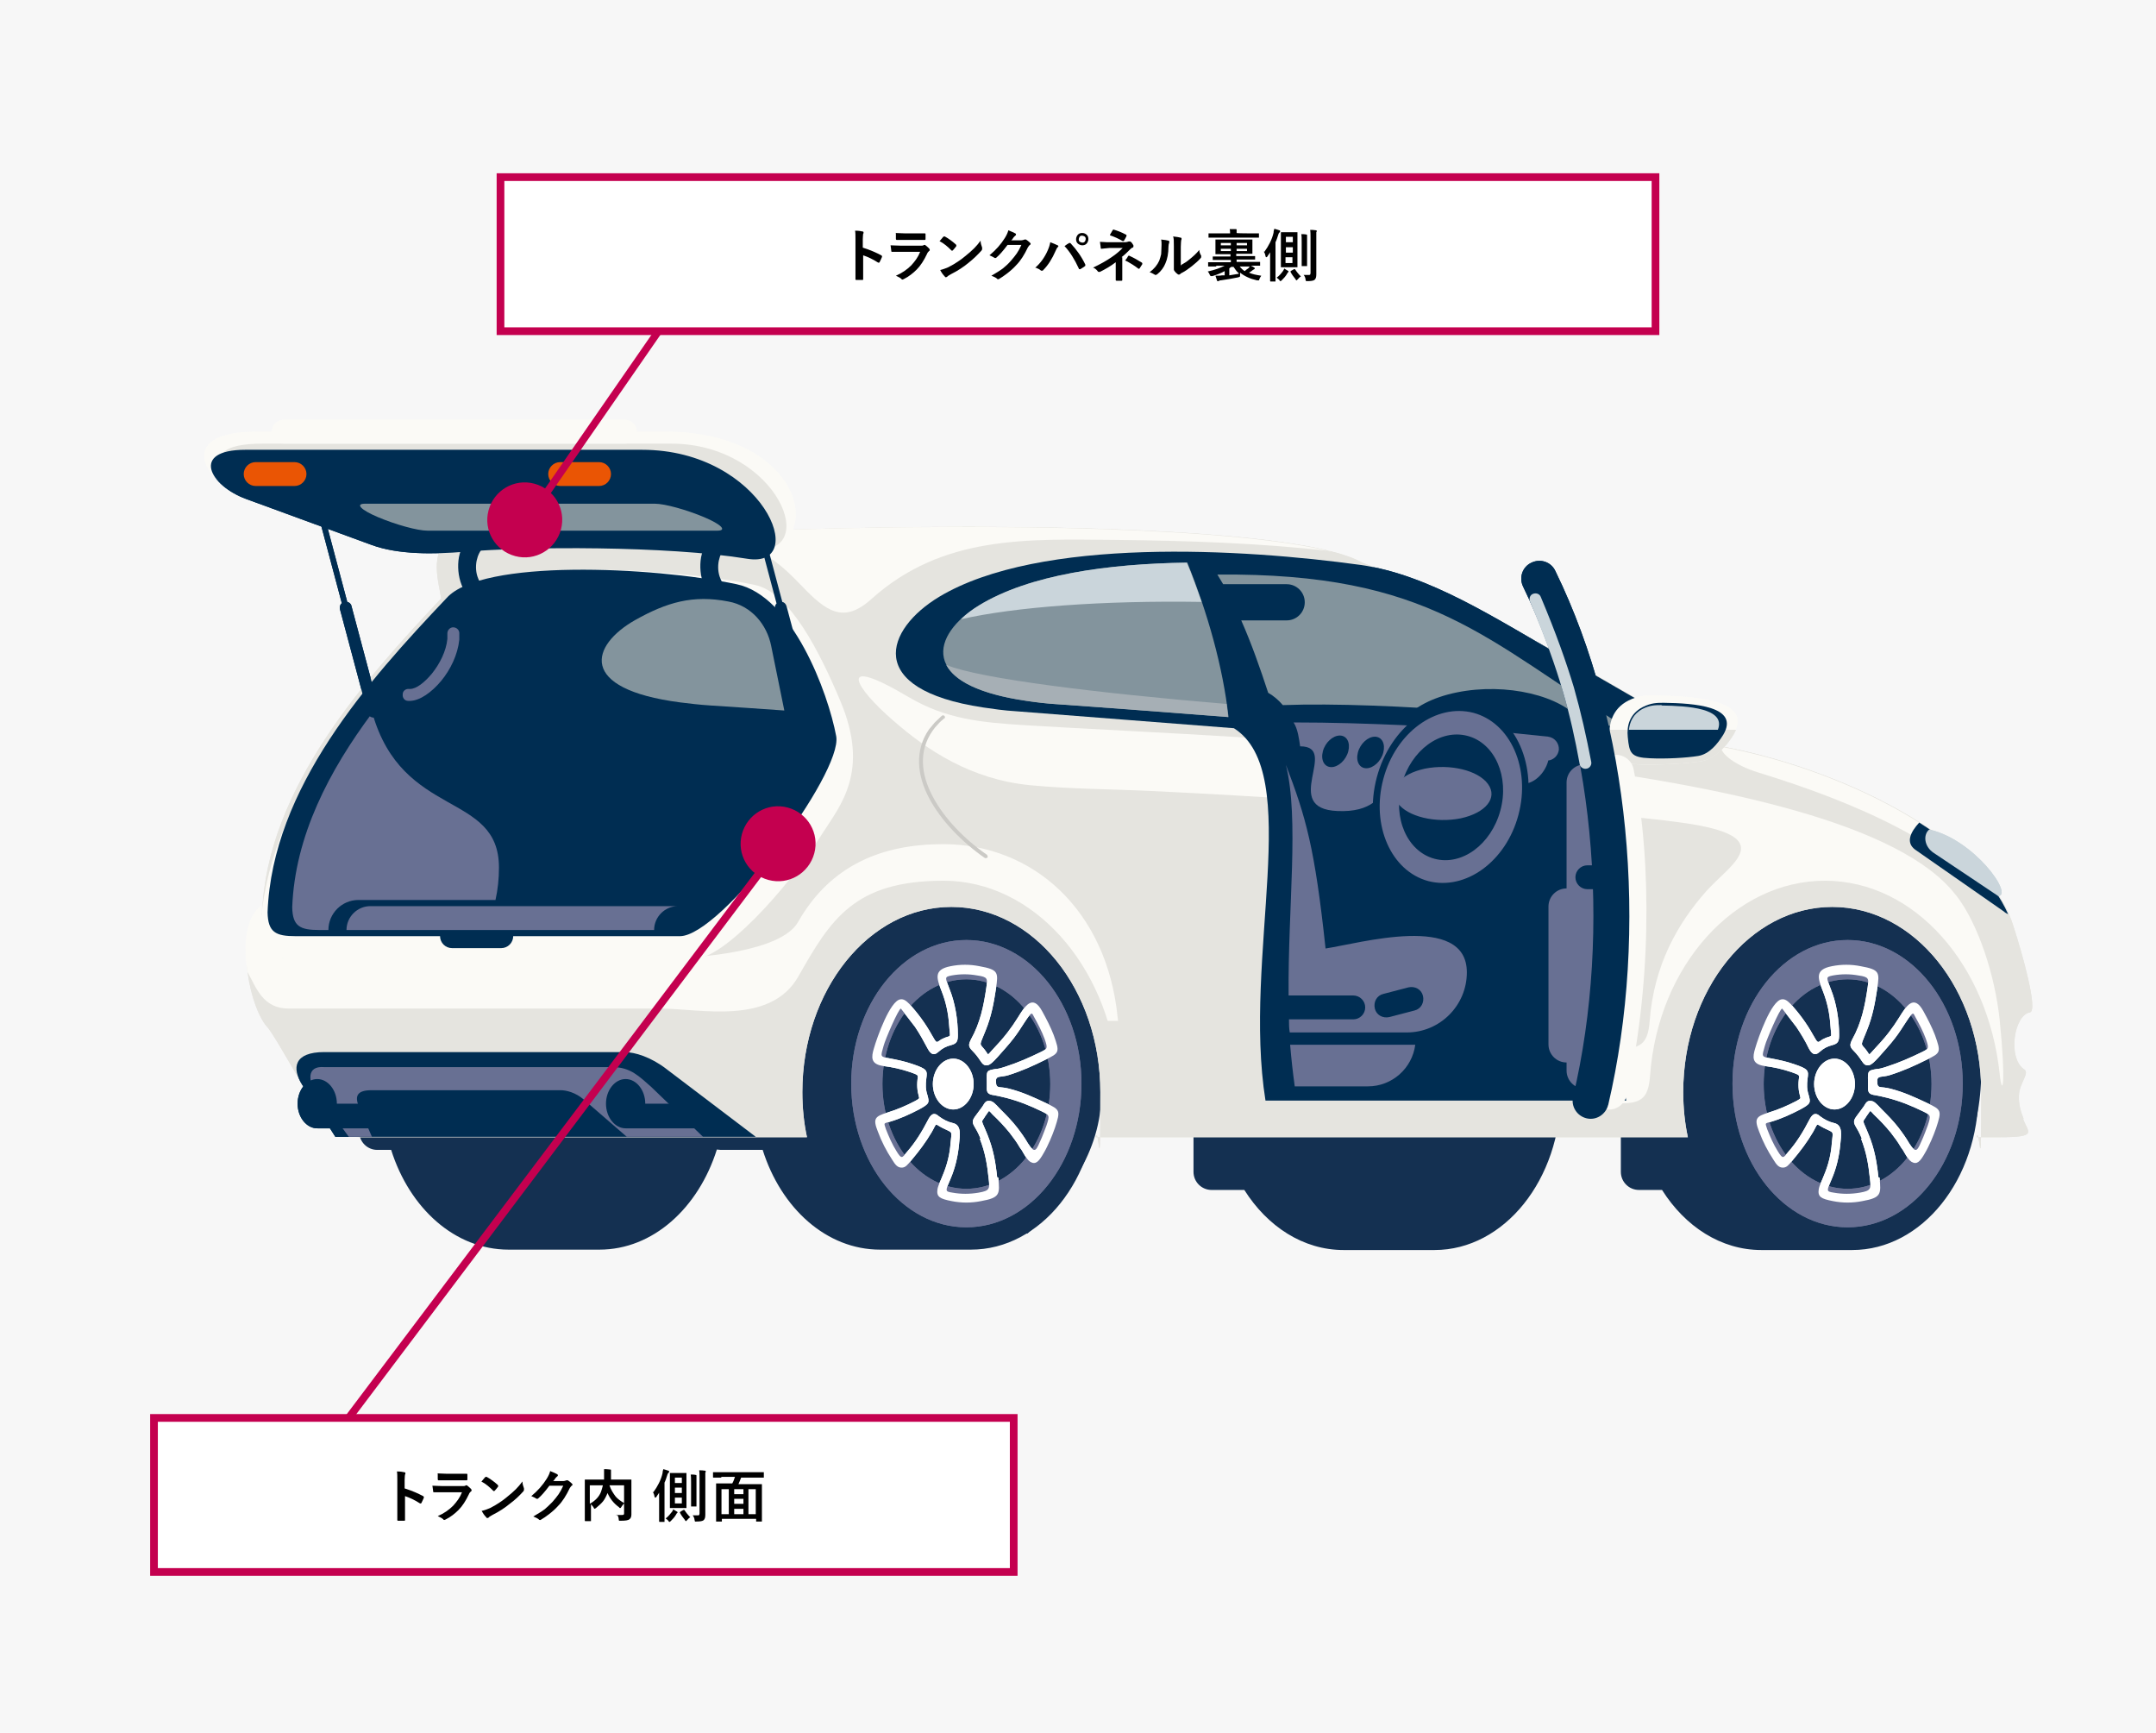 <?xml version="1.0" encoding="UTF-8"?>
<svg id="toyota" xmlns="http://www.w3.org/2000/svg" version="1.1" viewBox="0 0 560 450">
  <!-- Generator: Adobe Illustrator 29.2.1, SVG Export Plug-In . SVG Version: 2.1.0 Build 116)  -->
  <defs>
    <style>
      .st0, .st1, .st2, .st3, .st4, .st5, .st6, .st7, .st8, .st9, .st10, .st11, .st12 {
        fill-rule: evenodd;
      }

      .st0, .st13 {
        fill: #e5e4df;
      }

      .st1 {
        fill: #002d52;
      }

      .st2 {
        fill: #cad5db;
      }

      .st3, .st14 {
        fill: #fff;
      }

      .st4 {
        fill: #83949d;
      }

      .st5 {
        fill: #fbfaf6;
      }

      .st6 {
        fill: #cbcac6;
      }

      .st7, .st11 {
        fill: none;
      }

      .st8 {
        fill: #143051;
      }

      .st9 {
        fill: #a6afb5;
      }

      .st10 {
        fill: #ea5504;
      }

      .st11, .st14 {
        stroke: #c4004f;
        stroke-miterlimit: 10;
      }

      .st15 {
        fill: #c4004f;
      }

      .st12 {
        fill: #687093;
      }

      .st16 {
        fill: #f7f7f7;
      }

      .st14 {
        stroke-width: 2px;
      }
    </style>
  </defs>
  <path class="st16" d="M0,0h560v450H0V0Z"/>
  <g>
    <g>
      <path class="st8" d="M498.3,317.6c9.9-8.7,16.3-23.1,16.3-39.3,0-26.6-17.4-48.2-38.8-48.2s-38.8,21.6-38.8,48.2,6.4,30.5,16.3,39.3h44.9Z"/>
      <path class="st8" d="M266.9,320.3c9.7-8.8,19.2-20.8,19.2-36.8,0-26.6-17.4-48.2-38.8-48.2s-38.8,21.6-38.8,48.2,6.3,30.3,16.1,39l42.3-2.2Z"/>
      <path class="st8" d="M153,243c-6.1-4.9-13.2-7.7-21-7.7-20.7,0-37.5,20.1-38.7,45.5,0,.3,0,.6,0,.8v12.3c0,2.6,2.1,4.7,4.7,4.7h3.6c4.8,15.2,16.6,25.9,30.5,25.9h23.6c13.9,0,25.7-10.8,30.5-26,.3,0,.6.1,1,.1h10.9c4.8,15.2,16.6,25.9,30.5,25.9h23.6c18.1,0,32.8-18.3,32.8-40.9s-14.7-40.9-32.8-40.9-8.2,1-11.8,2.7c-3.7-1.8-7.6-2.7-11.8-2.7-15.4,0-28.3,13.3-31.8,31.1h-9.3c-3.5-17.9-16.4-31.1-31.8-31.1s-1.8,0-2.7.1ZM310,288c0,.3,0,.6,0,.9v15.4c0,2.6,2.1,4.7,4.7,4.7h8.5c6,9.5,15.3,15.6,25.8,15.6h23.6c18.1,0,32.8-18.3,32.8-40.9s-14.7-40.9-32.8-40.9-1.8,0-2.7.1c-6-4.9-13.2-7.7-21-7.7-21.4,0-38.8,21.7-38.8,48.4v4.3ZM424.7,284.3c-2.1.5-3.7,2.4-3.7,4.6v15.4c0,2.6,2.1,4.7,4.7,4.7h6c6,9.5,15.3,15.6,25.8,15.6h23.6c18.1,0,32.8-18.3,32.8-40.9s-21.6-40.9-32.8-40.9-8.2,1-11.8,2.7c-3.7-1.8-.7-2.7-11.8-2.7s-32.9,29.5-32.8,40.9v.6Z"/>
    </g>
    <path class="st0" d="M525.6,290.5c-.6-1.5-1.3-3.5-1.2-5.9,0-3.4,3.1-6.1,1.2-7-4.2-3.2-2.4-14,1.6-14.7,2.3-.2-1.9-15.3-4.4-22.9-7.5-22.7-45.4-40.6-75.7-46.2-39.5-21.6-52.5-32.3-93.3-47.7-15.3-8.8-86-10.6-150.4-8.5-32,1-58.9-4.3-83.9,1.6-8.7,2-5.7,11.2-4.9,16.2-19.6,20.8-45.3,49.3-46.5,81.6-7.5,5.8-3.1,25.3,1.6,30,6.2,8.7,14.3,28.3,23.8,28.3h116.1c-.8-3.7-1.2-7.7-1.2-11.7,0-26.5,17.3-48.1,38.7-48.1s38.7,21.5,38.7,48.1-.4,7.9-1.2,11.7c49.9,0,70.7,0,153.8,0-.8-3.7-1.2-7.7-1.2-11.7,0-26.5,17.3-48.1,38.7-48.1s38.7,21.5,38.7,48.1-.4,8-1.2,11.7h6.1c10,0,7.2-1.3,6-4.7Z"/>
    <path class="st5" d="M116.7,155.8c-21.4,22.7-47.9,52.3-49.1,86.5.1,5.5,2.2,6.6,7.8,6.6h105.3c6.9,0,23.1-16.9,33-32.6,4.5-7.1,12.3-15.9,4.6-34.2-5.2-12.4-13.1-28.3-22.2-30.2-23.2-4.8-69.9-7-79.4,3.9Z"/>
    <path class="st1" d="M116,155.3c-20.3,21.4-45.3,49.3-46.5,81.6.1,5.2,2.1,6.2,7.3,6.2h37.5c0,1.7,1.4,3.1,3.1,3.1h12.8c1.7,0,3.1-1.4,3.1-3.1h43.3c10.7,0,42.3-42.3,40.6-51.9-2.1-11.3-11.4-36.5-25.9-39.5-22-4.6-66.2-6.6-75.3,3.6Z"/>
    <path class="st5" d="M345.5,143.2c-24.6-6.2-85.8-7.4-142.2-5.6-12.7.4-83.4-7.8-89.3,5.6,17.1-6.8,50.1-6.1,71.5-3.6,12.4,1.5,18.7,8.4,22.6,12.4,6.5,6.8,11,10.1,18.3,3.5,18.4-16.5,40.3-15.5,63.1-15.3,18.8.2,37.7.8,56,2.9Z"/>
    <path class="st1" d="M87.1,295.2h109.2s-23.2-17.6-23.2-17.6c-4-3.1-8.2-4.4-10.9-4.4h-78c-7.8,0-8.5,4.1-5.7,8.5l8.6,13.5Z"/>
    <path class="st12" d="M479.9,318.7c16.5,0,29.9-16.7,29.9-37.3s-13.4-37.3-29.9-37.3-29.9,16.7-29.9,37.3,13.4,37.3,29.9,37.3ZM479.9,308.7c12.1,0,21.8-12.2,21.8-27.2s-9.8-27.2-21.8-27.2-21.8,12.2-21.8,27.2,9.8,27.2,21.8,27.2Z"/>
    <path class="st3" d="M483.6,295.7c-.7-1.7-1.2-2.5-1.5-3-.8-1.3-.7-1.8.3-3.1.6-.8,1.1-1.5,1.7-2.3.6-1,.9-1.6,2-1.4.7.1,1.3.7,2.5,2,1.6,1.6,3.1,3.1,4.5,4.9,1,1.3,2,2.7,2.8,4.1,1.9,2.9,2.1,1.9,3.6-1.5.4-1,.8-2,1.2-3.1.9-2.7.8-2.7-1.2-3.7-3.1-1.5-5.8-2.6-9.2-3.5-1.6-.4-2.6-.6-3.2-.7-1.5-.2-2-.6-1.9-2.2,0-.3,0-.7,0-1.3-.1-2.9,0-2.9,2.2-3.3.6,0,1.4-.2,2.6-.6,3.4-1.1,6.1-2.3,9.2-3.8,1.8-.9,1.9-.9,1-3.5-.7-1.9-1.7-3.8-2.7-5.6-.6-1-.4-1.8-2.5,1.4-.9,1.4-1.8,2.8-2.8,4.1-1.3,1.7-2.8,3.3-4.2,4.9-1.2,1.3-1.8,1.9-2.5,2.1-1,.2-1.4-.3-2-1.2-.6-.9-1.2-1.7-2-2.5-1.1-1.1-1.1-1.6-.4-3,2.4-4.3,3.3-8.7,4-13.5.3-2.3.4-2.7-2.4-3.1-2.2-.4-4.4-.4-6.6,0-2,.4-1.7.5-.5,3.7,1.4,3.5,2.1,7.9,2.1,11.7,0,1.6-.2,2.3-1.8,2.7-1.2.3-2.2.8-3.2,1.7-1.4,1.3-2.2.4-2.9-.9-.9-1.9-2-3.7-3.2-5.5,0,0-3.7-4.8-3.7-4.8-.6,0-4.1,8.1-4.5,9.7-.8,2.8-.9,2.8,1.4,3.2,2.1.4,4.1.8,6.1,1.5,3.9,1.3,3.9,1.7,3.6,3.8-.2,1.6-.2,2.8.3,4.3.5,1.9.6,2.2-2.2,3.7-2.5,1.3-4.9,2.4-7.6,3.2-1.7.5-1.5.2-1,1.9.8,2,1.6,3.9,2.8,5.8,1.3,2.1,1.4,1.7,2.7.1,2.2-2.5,3.9-5.3,5.4-8.2.7-1.4,1.5-2.3,2.9-1,1.1.8,2.2,1.4,3.5,1.7,2.5.5,1.9,3.3,1.7,5.6-.3,3.1-1,6.1-2.2,8.9-1.3,3.1-1.6,3.3.5,3.6,2.2.4,4.5.4,6.8,0,2.9-.5,2.9-1,2.6-3.6-.4-3.8-.9-6.8-2.3-10.4ZM476.5,288.1c2.9,0,5.3-3,5.3-6.6s-2.4-6.6-5.3-6.6-5.3,3-5.3,6.6,2.4,6.6,5.3,6.6ZM488.2,305.8c.4,4.3.5,5.2-4.5,6.1-2.5.5-5.1.5-7.6,0-3.1-.6-4-1.1-3.7-3.1.2-1.1,1-2.6,1.4-3.7,1.1-2.6,1.8-5.4,2-8.3.3-3.3.7-2.5-2.1-3.9-2.2-1.1-1.3-1.5-2.8,1.1-1.6,2.7-3.2,4.8-5.2,7.2-1.1,1.3-1.6,2-2.6,2-1,0-1.6-.6-2.5-2.1-1.5-2.3-2.7-4.6-3.7-7.3-1.3-3.3-.8-3.9,2.5-4.9,2.6-.8,4.9-1.8,7.2-3,1.1-.6,1.1-.7,1-1-.5-1.8-.6-3.3-.3-5.2,0-.5,0-.6-2-1.3-2.4-.8-4.6-1.3-7.1-1.6-3.2-.5-3-2.3-2.3-4.6.8-2.8,4.2-12.4,6.9-12.7.8-.1,1.4.3,2.3,1.2,2.2,2.4,4.2,5.1,5.8,8,1.4,2.4,1.1,2.1,2.5,1.2,2.8-1.5,2.3.4,2-4-.2-2.8-.8-5.6-1.8-8.2-1.4-3.6-2.4-5.9,2.2-6.8,2.5-.5,5-.5,7.5,0,5,.9,4.9,1.6,4.3,5.8-.6,3.9-1.2,7.2-2.7,10.9-1.6,4.1-1.7,3.2-.3,4.9,1.2,1.5.6,1.7,1.9.3,1.4-1.5,2.8-3,4.1-4.7,1-1.3,1.9-2.6,2.7-3.9,1.8-2.9,3.8-6.2,6.3-1.6,1.1,2,2.2,4.1,3,6.2,1.6,4.5,1.5,4.6-2.2,6.4-3.2,1.6-6.1,2.9-9.6,4-1.9.6-3.3,0-3.2,1.6,0,2.1.8,1.2,3.4,1.9,3.5.9,6.3,2.2,9.5,3.7,3.8,1.8,3.9,1.9,2.4,6.5-.4,1.1-.8,2.2-1.3,3.3-.5,1.1-1,2.2-1.6,3.2-1.3,2.3-2.1,3.1-3.5,2.3-.6-.4-1.1-1.1-1.8-2.3-.2-.4-.5-.9-.9-1.4-.8-1.4-1.7-2.6-2.7-3.9-1.4-1.7-2.8-3.2-4.4-4.7-1.2-1.3-.7-1.1-1.8.3-1.2,2.1-1.3.5.5,5,1.5,3.7,2.1,7.1,2.5,11Z"/>
    <path class="st12" d="M251,318.7c16.5,0,29.9-16.7,29.9-37.3s-13.4-37.3-29.9-37.3-29.9,16.7-29.9,37.3,13.4,37.3,29.9,37.3ZM251,308.7c12.1,0,21.8-12.2,21.8-27.2s-9.8-27.2-21.8-27.2-21.8,12.2-21.8,27.2,9.8,27.2,21.8,27.2Z"/>
    <path class="st3" d="M254.7,295.7c-.7-1.7-1.2-2.5-1.5-3-.8-1.3-.7-1.8.3-3.1.6-.8,1.1-1.5,1.7-2.3.6-1,.9-1.6,2-1.4.7.1,1.3.7,2.5,2,1.6,1.6,3.1,3.1,4.5,4.9,1,1.3,2,2.7,2.8,4.1,1.9,2.9,2.1,1.9,3.6-1.5.4-1,.8-2,1.2-3.1.9-2.7.8-2.7-1.2-3.7-3.1-1.5-5.8-2.6-9.2-3.5-1.6-.4-2.6-.6-3.2-.7-1.5-.2-2-.6-1.9-2.2,0-.3,0-.7,0-1.3-.1-2.9,0-2.9,2.2-3.3.6,0,1.4-.2,2.6-.6,3.4-1.1,6.1-2.3,9.2-3.8,1.8-.9,1.9-.9,1-3.5-.7-1.9-1.7-3.8-2.7-5.6-.6-1-.4-1.8-2.5,1.4-.9,1.4-1.8,2.8-2.8,4.1-1.3,1.7-2.8,3.3-4.2,4.9-1.2,1.3-1.8,1.9-2.5,2.1-1,.2-1.4-.3-2-1.2-.6-.9-1.2-1.7-2-2.5-1.1-1.1-1.1-1.6-.4-3,2.4-4.3,3.3-8.7,4-13.5.3-2.3.4-2.7-2.4-3.1-2.2-.4-4.4-.4-6.6,0-2,.4-1.7.5-.5,3.7,1.4,3.5,2.1,7.9,2.1,11.7,0,1.6-.2,2.3-1.8,2.7-1.2.3-2.2.8-3.2,1.7-1.4,1.3-2.2.4-2.9-.9-1-1.9-2-3.7-3.2-5.5,0,0-3.7-4.8-3.7-4.8-.6,0-4.1,8.1-4.5,9.7-.8,2.8-.9,2.8,1.4,3.2,2.1.4,4.1.8,6.1,1.5,3.9,1.3,3.9,1.7,3.6,3.8-.2,1.6-.2,2.8.3,4.3.5,1.9.6,2.2-2.2,3.7-2.5,1.3-4.9,2.4-7.6,3.2-1.7.5-1.5.2-1,1.9.8,2,1.6,3.9,2.8,5.8,1.3,2.1,1.4,1.7,2.7.1,2.2-2.5,3.9-5.3,5.4-8.2.7-1.4,1.5-2.3,2.9-1,1.1.8,2.2,1.4,3.5,1.7,2.5.5,1.9,3.3,1.7,5.6-.3,3.1-1,6.1-2.2,8.9-1.3,3.1-1.6,3.3.5,3.6,2.2.4,4.5.4,6.8,0,2.9-.5,2.9-1,2.6-3.6-.4-3.8-.9-6.8-2.3-10.4ZM247.6,288.1c2.9,0,5.3-3,5.3-6.6s-2.4-6.6-5.3-6.6-5.3,3-5.3,6.6,2.4,6.6,5.3,6.6ZM259.3,305.8c.4,4.3.5,5.2-4.5,6.1-2.5.5-5.1.5-7.6,0-3.1-.6-4-1.1-3.7-3.1.2-1.1,1-2.6,1.4-3.7,1.1-2.6,1.8-5.4,2-8.3.3-3.3.7-2.5-2.1-3.9-2.2-1.1-1.3-1.5-2.8,1.1-1.6,2.7-3.2,4.8-5.2,7.2-1.1,1.3-1.6,2-2.6,2-1,0-1.6-.6-2.5-2.1-1.5-2.3-2.7-4.6-3.7-7.3-1.3-3.3-.8-3.9,2.5-4.9,2.6-.8,4.9-1.8,7.2-3,1.1-.6,1.1-.7,1-1-.5-1.8-.6-3.3-.3-5.2,0-.5,0-.6-2-1.3-2.4-.8-4.6-1.3-7.1-1.6-3.2-.5-3-2.3-2.3-4.6.8-2.8,4.2-12.4,6.9-12.7.8-.1,1.4.3,2.3,1.2,2.2,2.4,4.2,5.1,5.8,8,1.4,2.4,1.1,2.1,2.5,1.2,2.8-1.5,2.3.4,2-4-.2-2.8-.8-5.6-1.8-8.2-1.4-3.6-2.4-5.9,2.2-6.8,2.5-.5,5-.5,7.5,0,5,.9,4.9,1.6,4.3,5.8-.6,3.9-1.2,7.2-2.7,10.9-1.6,4.1-1.7,3.2-.3,4.9,1.2,1.5.6,1.7,1.9.3,1.4-1.5,2.8-3,4.1-4.7,1-1.3,1.9-2.6,2.7-3.9,1.8-2.9,3.8-6.2,6.3-1.6,1.1,2,2.2,4.1,3,6.2,1.6,4.5,1.5,4.6-2.2,6.4-3.2,1.6-6.1,2.9-9.6,4-1.9.6-3.3,0-3.2,1.6,0,2.1.8,1.2,3.4,1.9,3.5.9,6.3,2.2,9.5,3.7,3.8,1.8,3.9,1.9,2.4,6.5-.4,1.1-.8,2.2-1.3,3.3-.5,1.1-1,2.2-1.6,3.2-1.3,2.3-2.1,3.1-3.5,2.3-.6-.4-1.1-1.1-1.8-2.3-.2-.4-.5-.9-.9-1.4-.8-1.4-1.7-2.6-2.7-3.9-1.4-1.7-2.8-3.2-4.4-4.7-1.2-1.3-.7-1.1-1.8.3-1.2,2.1-1.3.5.5,5,1.5,3.7,2.1,7.1,2.5,11Z"/>
    <path class="st5" d="M508.1,232.5c5.8,7.5,10.1,20.9,11.3,32.4,1.7,16.6.7,20.5,0,14-3-28.3-22-50.2-45.4-50.2s-43.3,22-45.4,50.5c-.4,5.4-1.8,7.3-7.3,7.3h-123.5c-4.6,0-6.8-2.3-7.4-8.1-2.8-28-22.1-49.7-45.3-49.7s-29.3,10-37.7,24.8c-7.3,12.9-25.6,8.4-35.8,8.4h-96.6c-6.7,0-8.4-5.3-10.7-9.5-1.1-6.7-.6-14,3.5-17.2.2,7,3.2,13.6,6.1,13.6h99.7c8,0,29.4-1.7,33.7-9.4,8.5-14.9,22-20.2,37.7-20.2,23.2,0,42.5,17,45.3,45,.6,5.8,2.8,8.1,7.4,8.1h123.5c5.4,0,6.9-1.9,7.3-7.3,1.1-14.3,7.2-25.2,14.8-33.7,6.3-7,19.1-14-5.9-17.6-25.9-3.7-59.1-3.4-93.5-5.7-14.9-1-30-1.9-44.9-2.6-10.4-.5-21-.5-31.4-1.5-15.4-1.5-26.8-9.1-35.6-16.8-9.9-8.5-15.3-17.5,4-6.1,9.8,5.8,19,6.6,30,7.3,59.9,3.7,213.8,7.6,241.9,44Z"/>
    <path class="st12" d="M90.6,295.2l-8.7-11.9c-1.6-2.2-2.5-6.6,2.3-6.2h74.9c4.7,0,7,2.5,10,5.1l13.5,13h-19.8l-11.2-9.7c-2.1-1.8-4.5-2.4-6-2.4h-49.1c-4.3,0-4.3,2-3.1,4.7l3.2,7.4h-5.8Z"/>
    <path class="st6" d="M245.3,186.6c.2-.2.2-.5,0-.7-.2-.2-.5-.2-.7,0-.6.6-1.2,1.1-1.8,1.7-.5.6-1,1.2-1.5,1.8h0s0,0,0,0h0c-3.8,5.5-3.1,11.9,0,17.8,3.1,5.9,8.6,11.5,14.5,15.6h0s0,0,0,0c.2.1.5,0,.7-.1.1-.2,0-.5-.1-.7h0s0,0,0,0c-5.8-4-11.2-9.5-14.2-15.3-3-5.7-3.6-11.7,0-16.9h0s0,0,0,0h0c.4-.6.9-1.2,1.4-1.7.5-.6,1.1-1.1,1.7-1.6Z"/>
    <path class="st5" d="M521.6,237.4c-9.4-21.4-45.5-38.2-74.7-43.5.3,2,3.7,4.8,9.8,6.7,25.4,7.8,50.8,18.7,64.9,36.8h0Z"/>
    <path class="st1" d="M162.5,293h18c2.8,0-2.7-2.9-2.7-6.4h-15.3v6.4Z"/>
    <path class="st1" d="M162.5,293c2.8,0,5.1-2.9,5.1-6.4s-2.3-6.4-5.1-6.4-5.1,2.9-5.1,6.4,2.3,6.4,5.1,6.4Z"/>
    <path class="st1" d="M521.6,237.4c-3.9-8.9-12.4-17-23.1-23.8-2.2,2.4-3.6,5.1-1.1,7l23.1,16.1c.3.3.7.5,1.1.7Z"/>
    <path class="st2" d="M519,232.7c4.1-.2-6.2-14.7-17.9-17.3-1.6,1.3-1.4,4.4,1.2,6.1l16.6,11.1Z"/>
    <path class="st1" d="M82.4,293h16.5c2.8,0-1.1-2.9-1.1-6.4h-15.3v6.4Z"/>
    <path class="st1" d="M82.4,293c2.8,0,5.1-2.9,5.1-6.4s-2.3-6.4-5.1-6.4-5.1,2.9-5.1,6.4,2.3,6.4,5.1,6.4Z"/>
    <rect class="st13" x="286.6" y="265.1" width="132.1" height="30.1"/>
    <path class="st5" d="M110.2,141.5c-33.2-6.8-42.3-10.6-49.8-14.1-7-3.2-14.7-15.3,6.5-15.3h106c38.1,0,42.4,33.7,20.8,30.4-27.8-4.3-73.6-3.2-83.5-1Z"/>
    <path class="st0" d="M111.7,141.5c-33.2-6.8-35.6-7.5-43.2-11-7-3.2-21.4-15.3-.2-15.3h106c27.9,0,39.6,30,20.8,27.3-28.3-4.1-73.6-3.2-83.5-1Z"/>
    <path class="st1" d="M96.5,141.5l-32.5-11.9c-9.6-3.5-14.6-12.8-.3-12.8h103.1c31.4,0,43.9,31,27.3,28.3-20.9-3.4-57.5-3.2-73.7-1.8-7.4.6-16.9.8-23.9-1.8Z"/>
    <path class="st1" d="M131,155.7c-.6.5-1.2.8-1.8,1.1-1.4.6-2.9.6-4.3.2-1.3-.4-2.5-1.3-3.5-2.5-.6-.7-1.1-1.6-1.5-2.6-.9-2.3-1.1-4.9-.7-7.2.5-2.5,1.6-4.7,3.4-6.1l3,3.6c-.9.7-1.5,2-1.8,3.4-.3,1.5-.2,3.2.4,4.6.2.6.5,1,.8,1.4.4.5.9.8,1.3,1,.4.1.8.1,1.1,0,.2,0,.4-.2.6-.4l3,3.6ZM193.9,155.7c-.6.5-1.2.8-1.8,1.1-1.4.6-2.9.6-4.3.2-1.3-.4-2.5-1.3-3.5-2.5-.6-.7-1.1-1.6-1.5-2.6-.9-2.3-1.1-4.9-.7-7.2.5-2.5,1.6-4.7,3.4-6.1l3,3.6c-.9.7-1.5,2-1.8,3.4-.3,1.5-.2,3.2.4,4.6.2.6.5,1,.8,1.4.4.5.9.8,1.3,1,.4.1.8.1,1.1,0,.2,0,.4-.2.6-.4l3,3.6Z"/>
    <path class="st4" d="M203.7,184.4l-3.4-16.7c-1.1-5.5-5.1-10.4-11.1-11.5-9.2-1.8-16,.2-24.2,4.8-11.5,6.5-15.2,17.9,11.7,21.4,2.5.3,4.8.6,7.9.8,5.9.4,12.4.8,19.1,1.3Z"/>
    <path class="st7" d="M196.5,174.5h.4c4.2,0,7.6,3.4,7.6,7.6v4.9c0,4.2-3.4,7.6-7.6,7.6h-18.6c-4.2,0-7.6-3.4-7.6-7.6v-4.9c0-3.5,2.3-6.4,5.5-7.3-.8-.9-1.3-2.1-1.3-3.4v-3.3c0-2.8,2.3-5.1,5.1-5.1h12.5c2.8,0,5.1,2.3,5.1,5.1v3.3c0,1.2-.4,2.2-1.1,3.1"/>
    <path class="st10" d="M66.4,126.2c-1.7,0-3.1-1.4-3.1-3.1s1.4-3.1,3.1-3.1h10.1c1.7,0,3.1,1.4,3.1,3.1s-1.4,3.1-3.1,3.1h-10.1Z"/>
    <path class="st12" d="M90,241.5c0-3.4,2.8-6.2,6.2-6.2h79.9c-3.4,0-6.2,2.8-6.2,6.2h-79.9ZM116.2,164.5c0-.9.7-1.6,1.5-1.6.9,0,1.6.7,1.6,1.5,0,.6,0,1.2,0,1.7h0c-.4,3.9-2.3,7.8-4.7,10.7-2.5,3-5.5,5.1-8,5.2-.2,0-.4,0-.6,0-.9,0-1.5-.8-1.4-1.7,0-.9.8-1.5,1.7-1.4,0,0,.1,0,.2,0,1.6,0,3.7-1.6,5.7-4,2-2.5,3.7-5.8,4-9h0c0-.5,0-.9,0-1.3ZM96.7,185.1c-11.2,15-20.1,32-20.8,50.5.1,4.9,2,5.9,7,5.9h2.4c0-4.3,3.5-7.8,7.8-7.8h35.6c.6-2.7.9-5.5.9-8.4,0-19.9-25.1-12.5-32.9-40.2Z"/>
    <path class="st10" d="M145.5,126.2c-1.7,0-3.1-1.4-3.1-3.1s1.4-3.1,3.1-3.1h10.1c1.7,0,3.1,1.4,3.1,3.1s-1.4,3.1-3.1,3.1h-10.1Z"/>
    <path class="st1" d="M88.8,156.7l-6.2-23.3c-.1-.4.1-.8.5-1,.4-.1.8.1.9.6l6.2,23.3c.5.1,1,.5,1.1,1.1l7.2,27c.2.8-.3,1.7-1.1,1.9-.8.2-1.7-.3-1.9-1.1l-7.2-27c-.1-.6,0-1.1.4-1.5Z"/>
    <path class="st1" d="M201.7,156.7l-6.2-23.3c-.1-.4.1-.8.5-1,.4-.1.8.1,1,.6l6.2,23.3c.5.1.9.5,1.1,1.1l7.2,27c.2.8-.3,1.7-1.1,1.9-.8.2-1.7-.3-1.9-1.1l-7.2-27c-.1-.6,0-1.1.4-1.5Z"/>
    <path class="st4" d="M111,137.8c-2.6,0-8.3-1.6-12.8-3.5-4.5-1.9-6-3.5-3.4-3.5h75.3c2.6,0,8.3,1.6,12.8,3.5,4.5,1.9,6,3.5,3.4,3.5h-75.3Z"/>
    <path class="st5" d="M73.7,115.2c-1.7,0-3.1-1.4-3.1-3.1s1.4-3.1,3.1-3.1h88.6c1.7,0,3.1,1.4,3.1,3.1s-1.4,3.1-3.1,3.1h-88.6Z"/>
    <path class="st1" d="M446.9,193.8h0c-17.9-9.8-30.4-17.3-42.4-24.1-15.7-8.8-33.2-20.5-51.1-23-30.4-4.2-83.4-7.4-109.5,8.3-13.9,8.4-19.6,24,11.4,28.7,2.8.4,5.3.8,8.7,1l56.5,4.4c18.3,11.6,2.2,59.3,8.2,96.7,33.1,0,60.6,0,93.7,0-.7-4.6-3.1-7.8-3.2-14.3-.5-22,2.5-50.8.4-68.3-.7-6.2-3.3-7.1,4-7.7,5.1-.4,13.9,0,17.8-.8,1.6-.3,3.4-.6,5.4-1Z"/>
    <path class="st4" d="M422.5,189.1c-36.9-23.1-50.8-40.4-106.3-39.9.5.8,1,1.7,1.5,2.5h16.5c2.6,0,4.7,2.1,4.7,4.7s-2.1,4.7-4.7,4.7h-11.8c2.7,6.1,4.9,12.4,7,18.8,1.4.8,2.7,1.9,3.8,3.2,27.1-1,72.8,3.2,89.3,6.1Z"/>
    <path class="st4" d="M308.3,146.1c-20.5.3-40.9,3.1-54,11.1-12.3,7.5-16.2,20.7,12.4,24.8,2.7.4,5.1.7,8.4.9,13,.9,28.4,2.1,44,3.3-1.5-13.2-5.4-26.9-10.7-40.1Z"/>
    <path class="st9" d="M245.8,172.7c2.1,4,8.4,7.5,20.8,9.3,2.7.4,5.1.7,8.4.9,13,.9,28.4,2.1,44,3.3-.1-1.1-.3-2.3-.4-3.4-33.5-2.8-64.3-6.6-72.7-10.1h0Z"/>
    <path class="st2" d="M308.3,146.1c-20.5.3-40.9,3.1-54,11.1-1.8,1.1-3.4,2.3-4.7,3.6,14-3.2,36.9-4.9,62.5-4.5-1.2-3.4-2.4-6.8-3.8-10.1Z"/>
    <path class="st1" d="M364.5,197c-5.1-6.9,1.1-14.6,13.9-17.2,12.8-2.6,27.3.8,32.4,7.6,5.1,6.9-1.1,14.6-13.9,17.2-12.8,2.6-27.3-.8-32.4-7.6Z"/>
    <path class="st12" d="M402.1,191.3c1.7.2,2.9,1.7,2.8,3.4-.2,1.5-1.3,2.6-2.8,2.8v.2c-.9,3.2-3.7,5.8-6.3,5.8s-4-2.6-3.1-5.8c0-.4.2-.7.4-1-5.7-.5-11.8-1.1-18.2-1.5-17.3-1.1-9.7,16.2-27.5,15.4-15-.6.7-16.8-9.7-16.8-.3-2-.6-4.5-1.7-6.2,9.9,0,19.1.3,28.3.7,14.1.7,27.1,1.8,37.9,3Z"/>
    <path class="st1" d="M365.1,195c-2.8-3.8.6-8.1,7.6-9.6,7-1.5,14.9.4,17.7,4.2,2.8,3.8-.6,8.1-7.6,9.6-7,1.5-14.9-.4-17.7-4.2Z"/>
    <path class="st1" d="M345.8,199.2c-1.8,0-2.8-1.8-2.2-4.1.6-2.3,2.6-4.1,4.4-4.1s2.8,1.8,2.2,4.1c-.6,2.3-2.6,4.1-4.4,4.1Z"/>
    <path class="st1" d="M354.9,199.5c-1.8,0-2.8-1.8-2.2-4.1.6-2.3,2.6-4.1,4.4-4.1s2.8,1.8,2.2,4.1c-.6,2.3-2.6,4.1-4.4,4.1Z"/>
    <path class="st1" d="M370.4,231c-10.6-2.8-16.3-15.9-12.8-29.1,3.5-13.2,15-21.7,25.6-18.8,10.6,2.8,16.3,15.9,12.8,29.1-3.5,13.2-15,21.7-25.6,18.8ZM372.1,224.5c-7.8-2.1-11.9-11.6-9.3-21.3,2.6-9.7,11-15.8,18.7-13.8,7.8,2.1,11.9,11.6,9.3,21.3-2.6,9.7-11,15.8-18.7,13.8Z"/>
    <path class="st12" d="M371,228.8c-9.7-2.6-14.9-14.5-11.7-26.5,3.2-12.1,13.7-19.7,23.4-17.2,9.7,2.6,14.9,14.5,11.7,26.5-3.2,12.1-13.7,19.7-23.4,17.2ZM372.6,223c-7.1-1.9-10.9-10.6-8.5-19.4,2.4-8.8,10-14.4,17.1-12.5,7.1,1.9,10.9,10.6,8.5,19.4-2.4,8.8-10,14.4-17.1,12.5Z"/>
    <path class="st12" d="M363,208.5c-2.6-3.6.6-7.5,7.1-8.9,6.5-1.3,13.8.4,16.4,4,2.6,3.6-.6,7.5-7.1,8.9-6.5,1.3-13.8-.4-16.4-4Z"/>
    <path class="st12" d="M336.4,282.1h18.9c6.3,0,11.5-4.7,12.3-10.8h-32.5c.3,3.6.7,7.2,1.2,10.8ZM365.8,256.4c1.7-.4,3.4.5,3.8,2.2.4,1.7-.5,3.4-2.2,3.8l-6.5,1.7c-1.7.4-3.4-.5-3.8-2.2-.4-1.7.5-3.4,2.2-3.8l6.5-1.7ZM334.7,258.5h16.8c1.7,0,3.1,1.4,3.1,3.1s-1.4,3.1-3.1,3.1h-16.7c0,1.1,0,2.3.2,3.4h30.4c8.6,0,15.6-7,15.6-15.6,0-15.6-28-7.5-36.7-6.2-2.8-26.2-5.1-34.1-10.3-47.7,3.5,14.2.5,36.8.7,59.9Z"/>
    <path class="st12" d="M416.3,278c0,2.6-2.1,4.7-4.7,4.7s-4.7-2.1-4.7-4.7v-74.8c0-2.6,2.1-4.7,4.7-4.7s4.7,2.1,4.7,4.7v74.8Z"/>
    <path class="st5" d="M430.1,180.6c10.2.2,25.7,1.1,20,10.3-1.9,3-4.7,6.2-8.4,6.8-3.9.6-10.9,1-16.1.8-6.4-.3-7-1.6-7.5-6.9-.2-1.7,0-3.6.7-5.3.7-1.7,2-3.3,4.2-4.4,2.8-1.4,4.7-1.3,7.1-1.3Z"/>
    <path class="st0" d="M450.9,189.5c-.2.4-.4.9-.7,1.4-1.9,3-4.7,6.2-8.4,6.8-3.9.6-10.9,1-16.1.8-6.4-.3-7-1.6-7.5-6.9,0-.7,0-1.4,0-2.1h32.8Z"/>
    <path class="st1" d="M432.1,182.5c7.9.1,19.9.9,15.5,8.3-1.5,2.4-3.6,5-6.5,5.5-3,.5-8.5.8-12.5.6-5-.2-5.4-1.3-5.8-5.5-.3-2.8.4-6,3.9-7.8,2.2-1.1,3.7-1.1,5.5-1.1Z"/>
    <path class="st2" d="M431.6,183.2c6.7.1,16.8.7,14.6,6.3h-23.1c.2-2,1.1-4.1,3.5-5.4,2-1,3.3-1,5-1Z"/>
    <path class="st12" d="M411.6,271.2c0,2.6-2.1,4.7-4.7,4.7s-4.7-2.1-4.7-4.7v-35.8c0-2.6,2.1-4.7,4.7-4.7s4.7,2.1,4.7,4.7v35.8Z"/>
    <path class="st5" d="M422.5,284.5c-.6,2.5-3.1,4.1-5.6,3.5-2.5-.6-4.1-3.1-3.5-5.6,2.9-12.4,4.6-26.9,4.9-41.3.3-14-.7-27.8-3.1-39.5-.5-2.5,1.1-5,3.6-5.5,2.5-.5,5,1.1,5.5,3.6,2.5,12.4,3.6,26.9,3.3,41.5-.3,15-2.1,30.2-5.1,43.2Z"/>
    <path class="st1" d="M417.7,286.9c-.6,2.5-3.1,4.1-5.6,3.5-2.5-.6-4.1-3.1-3.5-5.6,5.1-21.6,6.5-45.5,4.2-68.9-2.2-22.5-7.9-44.5-17.2-63.6-1.1-2.3-.2-5.1,2.2-6.2,2.3-1.1,5.1-.2,6.2,2.2,9.8,20.1,15.8,43.2,18.1,66.8,2.4,24.4.9,49.3-4.4,71.9Z"/>
    <path class="st2" d="M413.3,197.8c.2.8-.4,1.7-1.2,1.8-.8.2-1.7-.4-1.8-1.2-1.2-6.6-2.5-12.5-4.4-19-1.9-6.5-4.5-13.8-8.5-23.2-.3-.8,0-1.7.8-2,.8-.3,1.7,0,2,.8,4,9.5,6.6,16.9,8.6,23.5,1.9,6.7,3.2,12.6,4.5,19.3Z"/>
    <path class="st1" d="M416.5,224.7c1.7,0,3.1,1.4,3.1,3.1s-1.4,3.1-3.1,3.1h-4.2c-1.7,0-3.1-1.4-3.1-3.1s1.4-3.1,3.1-3.1h4.2Z"/>
    <path class="st0" d="M525.6,290.5c-.6-1.5-1.3-3.5-1.2-5.9,0-3.4,3.1-6.1,1.2-7-4.2-3.2-2.4-14,1.6-14.7,2.3-.2-1.9-15.3-4.4-22.9-7.5-22.7-45.4-40.6-75.7-46.2-39.5-21.6-52.5-32.3-93.3-47.7-15.3-8.8-86-10.6-150.4-8.5-32,1-58.9-4.3-83.9,1.6-8.7,2-5.7,11.2-4.9,16.2-19.6,20.8-45.3,49.3-46.5,81.6-7.5,5.8-3.1,25.3,1.6,30,6.2,8.7,14.3,28.3,23.8,28.3h116.1c-.8-3.7-1.2-7.7-1.2-11.7,0-26.5,17.3-48.1,38.7-48.1s38.7,21.5,38.7,48.1-.4,7.9-1.2,11.7c49.9,0,70.7,0,153.8,0-.8-3.7-1.2-7.7-1.2-11.7,0-26.5,17.3-48.1,38.7-48.1s38.7,21.5,38.7,48.1-.4,8-1.2,11.7h6.1c10,0,7.2-1.3,6-4.7Z"/>
    <path class="st5" d="M116.7,155.8c-21.4,22.7-47.9,52.3-49.1,86.5.1,5.5,2.2,6.6,7.8,6.6h105.3c6.9,0,23.1-16.9,33-32.6,4.5-7.1,12.3-15.9,4.6-34.2-5.2-12.4-13.1-28.3-22.2-30.2-23.2-4.8-69.9-7-79.4,3.9Z"/>
    <path class="st1" d="M116,155.3c-20.3,21.4-45.3,49.3-46.5,81.6.1,5.2,2.1,6.2,7.3,6.2h37.5c0,1.7,1.4,3.1,3.1,3.1h12.8c1.7,0,3.1-1.4,3.1-3.1h43.3c10.7,0,42.3-42.3,40.6-51.9-2.1-11.3-11.4-36.5-25.9-39.5-22-4.6-66.2-6.6-75.3,3.6Z"/>
    <path class="st5" d="M345.5,143.2c-24.6-6.2-85.8-7.4-142.2-5.6-12.7.4-83.4-7.8-89.3,5.6,17.1-6.8,50.1-6.1,71.5-3.6,12.4,1.5,18.7,8.4,22.6,12.4,6.5,6.8,11,10.1,18.3,3.5,18.4-16.5,40.3-15.5,63.1-15.3,18.8.2,37.7.8,56,2.9Z"/>
    <path class="st1" d="M87.1,295.2h109.2s-23.2-17.6-23.2-17.6c-4-3.1-8.2-4.4-10.9-4.4h-78c-7.8,0-8.5,4.1-5.7,8.5l8.6,13.5Z"/>
    <path class="st12" d="M479.9,318.7c16.5,0,29.9-16.7,29.9-37.3s-13.4-37.3-29.9-37.3-29.9,16.7-29.9,37.3,13.4,37.3,29.9,37.3ZM479.9,308.7c12.1,0,21.8-12.2,21.8-27.2s-9.8-27.2-21.8-27.2-21.8,12.2-21.8,27.2,9.8,27.2,21.8,27.2Z"/>
    <path class="st3" d="M483.6,295.7c-.7-1.7-1.2-2.5-1.5-3-.8-1.3-.7-1.8.3-3.1.6-.8,1.1-1.5,1.7-2.3.6-1,.9-1.6,2-1.4.7.1,1.3.7,2.5,2,1.6,1.6,3.1,3.1,4.5,4.9,1,1.3,2,2.7,2.8,4.1,1.9,2.9,2.1,1.9,3.6-1.5.4-1,.8-2,1.2-3.1.9-2.7.8-2.7-1.2-3.7-3.1-1.5-5.8-2.6-9.2-3.5-1.6-.4-2.6-.6-3.2-.7-1.5-.2-2-.6-1.9-2.2,0-.3,0-.7,0-1.3-.1-2.9,0-2.9,2.2-3.3.6,0,1.4-.2,2.6-.6,3.4-1.1,6.1-2.3,9.2-3.8,1.8-.9,1.9-.9,1-3.5-.7-1.9-1.7-3.8-2.7-5.6-.6-1-.4-1.8-2.5,1.4-.9,1.4-1.8,2.8-2.8,4.1-1.3,1.7-2.8,3.3-4.2,4.9-1.2,1.3-1.8,1.9-2.5,2.1-1,.2-1.4-.3-2-1.2-.6-.9-1.2-1.7-2-2.5-1.1-1.1-1.1-1.6-.4-3,2.4-4.3,3.3-8.7,4-13.5.3-2.3.4-2.7-2.4-3.1-2.2-.4-4.4-.4-6.6,0-2,.4-1.7.5-.5,3.7,1.4,3.5,2.1,7.9,2.1,11.7,0,1.6-.2,2.3-1.8,2.7-1.2.3-2.2.8-3.2,1.7-1.4,1.3-2.2.4-2.9-.9-.9-1.9-2-3.7-3.2-5.5,0,0-3.7-4.8-3.7-4.8-.6,0-4.1,8.1-4.5,9.7-.8,2.8-.9,2.8,1.4,3.2,2.1.4,4.1.8,6.1,1.5,3.9,1.3,3.9,1.7,3.6,3.8-.2,1.6-.2,2.8.3,4.3.5,1.9.6,2.2-2.2,3.7-2.5,1.3-4.9,2.4-7.6,3.2-1.7.5-1.5.2-1,1.9.8,2,1.6,3.9,2.8,5.8,1.3,2.1,1.4,1.7,2.7.1,2.2-2.5,3.9-5.3,5.4-8.2.7-1.4,1.5-2.3,2.9-1,1.1.8,2.2,1.4,3.5,1.7,2.5.5,1.9,3.3,1.7,5.6-.3,3.1-1,6.1-2.2,8.9-1.3,3.1-1.6,3.3.5,3.6,2.2.4,4.5.4,6.8,0,2.9-.5,2.9-1,2.6-3.6-.4-3.8-.9-6.8-2.3-10.4ZM476.5,288.1c2.9,0,5.3-3,5.3-6.6s-2.4-6.6-5.3-6.6-5.3,3-5.3,6.6,2.4,6.6,5.3,6.6ZM488.2,305.8c.4,4.3.5,5.2-4.5,6.1-2.5.5-5.1.5-7.6,0-3.1-.6-4-1.1-3.7-3.1.2-1.1,1-2.6,1.4-3.7,1.1-2.6,1.8-5.4,2-8.3.3-3.3.7-2.5-2.1-3.9-2.2-1.1-1.3-1.5-2.8,1.1-1.6,2.7-3.2,4.8-5.2,7.2-1.1,1.3-1.6,2-2.6,2-1,0-1.6-.6-2.5-2.1-1.5-2.3-2.7-4.6-3.7-7.3-1.3-3.3-.8-3.9,2.5-4.9,2.6-.8,4.9-1.8,7.2-3,1.1-.6,1.1-.7,1-1-.5-1.8-.6-3.3-.3-5.2,0-.5,0-.6-2-1.3-2.4-.8-4.6-1.3-7.1-1.6-3.2-.5-3-2.3-2.3-4.6.8-2.8,4.2-12.4,6.9-12.7.8-.1,1.4.3,2.3,1.2,2.2,2.4,4.2,5.1,5.8,8,1.4,2.4,1.1,2.1,2.5,1.2,2.8-1.5,2.3.4,2-4-.2-2.8-.8-5.6-1.8-8.2-1.4-3.6-2.4-5.9,2.2-6.8,2.5-.5,5-.5,7.5,0,5,.9,4.9,1.6,4.3,5.8-.6,3.9-1.2,7.2-2.7,10.9-1.6,4.1-1.7,3.2-.3,4.9,1.2,1.5.6,1.7,1.9.3,1.4-1.5,2.8-3,4.1-4.7,1-1.3,1.9-2.6,2.7-3.9,1.8-2.9,3.8-6.2,6.3-1.6,1.1,2,2.2,4.1,3,6.2,1.6,4.5,1.5,4.6-2.2,6.4-3.2,1.6-6.1,2.9-9.6,4-1.9.6-3.3,0-3.2,1.6,0,2.1.8,1.2,3.4,1.9,3.5.9,6.3,2.2,9.5,3.7,3.8,1.8,3.9,1.9,2.4,6.5-.4,1.1-.8,2.2-1.3,3.3-.5,1.1-1,2.2-1.6,3.2-1.3,2.3-2.1,3.1-3.5,2.3-.6-.4-1.1-1.1-1.8-2.3-.2-.4-.5-.9-.9-1.4-.8-1.4-1.7-2.6-2.7-3.9-1.4-1.7-2.8-3.2-4.4-4.7-1.2-1.3-.7-1.1-1.8.3-1.2,2.1-1.3.5.5,5,1.5,3.7,2.1,7.1,2.5,11Z"/>
    <path class="st12" d="M251,318.7c16.5,0,29.9-16.7,29.9-37.3s-13.4-37.3-29.9-37.3-29.9,16.7-29.9,37.3,13.4,37.3,29.9,37.3ZM251,308.7c12.1,0,21.8-12.2,21.8-27.2s-9.8-27.2-21.8-27.2-21.8,12.2-21.8,27.2,9.8,27.2,21.8,27.2Z"/>
    <path class="st3" d="M254.7,295.7c-.7-1.7-1.2-2.5-1.5-3-.8-1.3-.7-1.8.3-3.1.6-.8,1.1-1.5,1.7-2.3.6-1,.9-1.6,2-1.4.7.1,1.3.7,2.5,2,1.6,1.6,3.1,3.1,4.5,4.9,1,1.3,2,2.7,2.8,4.1,1.9,2.9,2.1,1.9,3.6-1.5.4-1,.8-2,1.2-3.1.9-2.7.8-2.7-1.2-3.7-3.1-1.5-5.8-2.6-9.2-3.5-1.6-.4-2.6-.6-3.2-.7-1.5-.2-2-.6-1.9-2.2,0-.3,0-.7,0-1.3-.1-2.9,0-2.9,2.2-3.3.6,0,1.4-.2,2.6-.6,3.4-1.1,6.1-2.3,9.2-3.8,1.8-.9,1.9-.9,1-3.5-.7-1.9-1.7-3.8-2.7-5.6-.6-1-.4-1.8-2.5,1.4-.9,1.4-1.8,2.8-2.8,4.1-1.3,1.7-2.8,3.3-4.2,4.9-1.2,1.3-1.8,1.9-2.5,2.1-1,.2-1.4-.3-2-1.2-.6-.9-1.2-1.7-2-2.5-1.1-1.1-1.1-1.6-.4-3,2.4-4.3,3.3-8.7,4-13.5.3-2.3.4-2.7-2.4-3.1-2.2-.4-4.4-.4-6.6,0-2,.4-1.7.5-.5,3.7,1.4,3.5,2.1,7.9,2.1,11.7,0,1.6-.2,2.3-1.8,2.7-1.2.3-2.2.8-3.2,1.7-1.4,1.3-2.2.4-2.9-.9-1-1.9-2-3.7-3.2-5.5,0,0-3.7-4.8-3.7-4.8-.6,0-4.1,8.1-4.5,9.7-.8,2.8-.9,2.8,1.4,3.2,2.1.4,4.1.8,6.1,1.5,3.9,1.3,3.9,1.7,3.6,3.8-.2,1.6-.2,2.8.3,4.3.5,1.9.6,2.2-2.2,3.7-2.5,1.3-4.9,2.4-7.6,3.2-1.7.5-1.5.2-1,1.9.8,2,1.6,3.9,2.8,5.8,1.3,2.1,1.4,1.7,2.7.1,2.2-2.5,3.9-5.3,5.4-8.2.7-1.4,1.5-2.3,2.9-1,1.1.8,2.2,1.4,3.5,1.7,2.5.5,1.9,3.3,1.7,5.6-.3,3.1-1,6.1-2.2,8.9-1.3,3.1-1.6,3.3.5,3.6,2.2.4,4.5.4,6.8,0,2.9-.5,2.9-1,2.6-3.6-.4-3.8-.9-6.8-2.3-10.4ZM247.6,288.1c2.9,0,5.3-3,5.3-6.6s-2.4-6.6-5.3-6.6-5.3,3-5.3,6.6,2.4,6.6,5.3,6.6ZM259.3,305.8c.4,4.3.5,5.2-4.5,6.1-2.5.5-5.1.5-7.6,0-3.1-.6-4-1.1-3.7-3.1.2-1.1,1-2.6,1.4-3.7,1.1-2.6,1.8-5.4,2-8.3.3-3.3.7-2.5-2.1-3.9-2.2-1.1-1.3-1.5-2.8,1.1-1.6,2.7-3.2,4.8-5.2,7.2-1.1,1.3-1.6,2-2.6,2-1,0-1.6-.6-2.5-2.1-1.5-2.3-2.7-4.6-3.7-7.3-1.3-3.3-.8-3.9,2.5-4.9,2.6-.8,4.9-1.8,7.2-3,1.1-.6,1.1-.7,1-1-.5-1.8-.6-3.3-.3-5.2,0-.5,0-.6-2-1.3-2.4-.8-4.6-1.3-7.1-1.6-3.2-.5-3-2.3-2.3-4.6.8-2.8,4.2-12.4,6.9-12.7.8-.1,1.4.3,2.3,1.2,2.2,2.4,4.2,5.1,5.8,8,1.4,2.4,1.1,2.1,2.5,1.2,2.8-1.5,2.3.4,2-4-.2-2.8-.8-5.6-1.8-8.2-1.4-3.6-2.4-5.9,2.2-6.8,2.5-.5,5-.5,7.5,0,5,.9,4.9,1.6,4.3,5.8-.6,3.9-1.2,7.2-2.7,10.9-1.6,4.1-1.7,3.2-.3,4.9,1.2,1.5.6,1.7,1.9.3,1.4-1.5,2.8-3,4.1-4.7,1-1.3,1.9-2.6,2.7-3.9,1.8-2.9,3.8-6.2,6.3-1.6,1.1,2,2.2,4.1,3,6.2,1.6,4.5,1.5,4.6-2.2,6.4-3.2,1.6-6.1,2.9-9.6,4-1.9.6-3.3,0-3.2,1.6,0,2.1.8,1.2,3.4,1.9,3.5.9,6.3,2.2,9.5,3.7,3.8,1.8,3.9,1.9,2.4,6.5-.4,1.1-.8,2.2-1.3,3.3-.5,1.1-1,2.2-1.6,3.2-1.3,2.3-2.1,3.1-3.5,2.3-.6-.4-1.1-1.1-1.8-2.3-.2-.4-.5-.9-.9-1.4-.8-1.4-1.7-2.6-2.7-3.9-1.4-1.7-2.8-3.2-4.4-4.7-1.2-1.3-.7-1.1-1.8.3-1.2,2.1-1.3.5.5,5,1.5,3.7,2.1,7.1,2.5,11Z"/>
    <path class="st5" d="M508.1,232.5c5.8,7.5,10.1,20.9,11.3,32.4,1.7,16.6.7,20.5,0,14-3-28.3-22-50.2-45.4-50.2s-43.3,22-45.4,50.5c-.4,5.4-1.8,7.3-7.3,7.3h-123.5c-4.6,0-6.8-2.3-7.4-8.1-2.8-28-22.1-49.7-45.3-49.7s-29.3,10-37.7,24.8c-7.3,12.9-25.6,8.4-35.8,8.4h-96.6c-6.7,0-8.4-5.3-10.7-9.5-1.1-6.7-.6-14,3.5-17.2.2,7,3.2,13.6,6.1,13.6h99.7c8,0,29.4-1.7,33.7-9.4,8.5-14.9,22-20.2,37.7-20.2,23.2,0,42.5,17,45.3,45,.6,5.8,2.8,8.1,7.4,8.1h123.5c5.4,0,6.9-1.9,7.3-7.3,1.1-14.3,7.2-25.2,14.8-33.7,6.3-7,19.1-14-5.9-17.6-25.9-3.7-59.1-3.4-93.5-5.7-14.9-1-30-1.9-44.9-2.6-10.4-.5-21-.5-31.4-1.5-15.4-1.5-26.8-9.1-35.6-16.8-9.9-8.5-15.3-17.5,4-6.1,9.8,5.8,19,6.6,30,7.3,59.9,3.7,213.8,7.6,241.9,44Z"/>
    <path class="st12" d="M90.6,295.2l-8.7-11.9c-1.6-2.2-2.5-6.6,2.3-6.2h74.9c4.7,0,7,2.5,10,5.1l13.5,13h-19.8l-11.2-9.7c-2.1-1.8-4.5-2.4-6-2.4h-49.1c-4.3,0-4.3,2-3.1,4.7l3.2,7.4h-5.8Z"/>
    <path class="st6" d="M245.3,186.6c.2-.2.2-.5,0-.7-.2-.2-.5-.2-.7,0-.6.6-1.2,1.1-1.8,1.7-.5.6-1,1.2-1.5,1.8h0s0,0,0,0h0c-3.8,5.5-3.1,11.9,0,17.8,3.1,5.9,8.6,11.5,14.5,15.6h0s0,0,0,0c.2.1.5,0,.7-.1.1-.2,0-.5-.1-.7h0s0,0,0,0c-5.8-4-11.2-9.5-14.2-15.3-3-5.7-3.6-11.7,0-16.9h0s0,0,0,0h0c.4-.6.9-1.2,1.4-1.7.5-.6,1.1-1.1,1.7-1.6Z"/>
    <path class="st5" d="M521.6,237.4c-9.4-21.4-45.5-38.2-74.7-43.5.3,2,3.7,4.8,9.8,6.7,25.4,7.8,50.8,18.7,64.9,36.8h0Z"/>
    <path class="st1" d="M162.5,293h18c2.8,0-2.7-2.9-2.7-6.4h-15.3v6.4Z"/>
    <path class="st1" d="M162.5,293c2.8,0,5.1-2.9,5.1-6.4s-2.3-6.4-5.1-6.4-5.1,2.9-5.1,6.4,2.3,6.4,5.1,6.4Z"/>
    <path class="st1" d="M521.6,237.4c-3.9-8.9-12.4-17-23.1-23.8-2.2,2.4-3.6,5.1-1.1,7l23.1,16.1c.3.3.7.5,1.1.7Z"/>
    <path class="st2" d="M519,232.7c4.1-.2-6.2-14.7-17.9-17.3-1.6,1.3-1.4,4.4,1.2,6.1l16.6,11.1Z"/>
    <path class="st1" d="M82.4,293h16.5c2.8,0-1.1-2.9-1.1-6.4h-15.3v6.4Z"/>
    <path class="st1" d="M82.4,293c2.8,0,5.1-2.9,5.1-6.4s-2.3-6.4-5.1-6.4-5.1,2.9-5.1,6.4,2.3,6.4,5.1,6.4Z"/>
    <rect class="st13" x="286.6" y="265.1" width="132.1" height="30.1"/>
    <path class="st5" d="M110.2,141.5c-33.2-6.8-42.3-10.6-49.8-14.1-7-3.2-14.7-15.3,6.5-15.3h106c38.1,0,42.4,33.7,20.8,30.4-27.8-4.3-73.6-3.2-83.5-1Z"/>
    <path class="st0" d="M111.7,141.5c-33.2-6.8-35.6-7.5-43.2-11-7-3.2-21.4-15.3-.2-15.3h106c27.9,0,39.6,30,20.8,27.3-28.3-4.1-73.6-3.2-83.5-1Z"/>
    <path class="st1" d="M96.5,141.5l-32.5-11.9c-9.6-3.5-14.6-12.8-.3-12.8h103.1c31.4,0,43.9,31,27.3,28.3-20.9-3.4-57.5-3.2-73.7-1.8-7.4.6-16.9.8-23.9-1.8Z"/>
    <path class="st1" d="M131,155.7c-.6.5-1.2.8-1.8,1.1-1.4.6-2.9.6-4.3.2-1.3-.4-2.5-1.3-3.5-2.5-.6-.7-1.1-1.6-1.5-2.6-.9-2.3-1.1-4.9-.7-7.2.5-2.5,1.6-4.7,3.4-6.1l3,3.6c-.9.7-1.5,2-1.8,3.4-.3,1.5-.2,3.2.4,4.6.2.6.5,1,.8,1.4.4.5.9.8,1.3,1,.4.1.8.1,1.1,0,.2,0,.4-.2.6-.4l3,3.6ZM193.9,155.7c-.6.5-1.2.8-1.8,1.1-1.4.6-2.9.6-4.3.2-1.3-.4-2.5-1.3-3.5-2.5-.6-.7-1.1-1.6-1.5-2.6-.9-2.3-1.1-4.9-.7-7.2.5-2.5,1.6-4.7,3.4-6.1l3,3.6c-.9.7-1.5,2-1.8,3.4-.3,1.5-.2,3.2.4,4.6.2.6.5,1,.8,1.4.4.5.9.8,1.3,1,.4.1.8.1,1.1,0,.2,0,.4-.2.6-.4l3,3.6Z"/>
    <path class="st4" d="M203.7,184.4l-3.4-16.7c-1.1-5.5-5.1-10.4-11.1-11.5-9.2-1.8-16,.2-24.2,4.8-11.5,6.5-15.2,17.9,11.7,21.4,2.5.3,4.8.6,7.9.8,5.9.4,12.4.8,19.1,1.3Z"/>
    <path class="st7" d="M196.5,174.5h.4c4.2,0,7.6,3.4,7.6,7.6v4.9c0,4.2-3.4,7.6-7.6,7.6h-18.6c-4.2,0-7.6-3.4-7.6-7.6v-4.9c0-3.5,2.3-6.4,5.5-7.3-.8-.9-1.3-2.1-1.3-3.4v-3.3c0-2.8,2.3-5.1,5.1-5.1h12.5c2.8,0,5.1,2.3,5.1,5.1v3.3c0,1.2-.4,2.2-1.1,3.1"/>
    <path class="st10" d="M66.4,126.2c-1.7,0-3.1-1.4-3.1-3.1s1.4-3.1,3.1-3.1h10.1c1.7,0,3.1,1.4,3.1,3.1s-1.4,3.1-3.1,3.1h-10.1Z"/>
    <path class="st12" d="M90,241.5c0-3.4,2.8-6.2,6.2-6.2h79.9c-3.4,0-6.2,2.8-6.2,6.2h-79.9ZM116.2,164.5c0-.9.7-1.6,1.5-1.6.9,0,1.6.7,1.6,1.5,0,.6,0,1.2,0,1.7h0c-.4,3.9-2.3,7.8-4.7,10.7-2.5,3-5.5,5.1-8,5.2-.2,0-.4,0-.6,0-.9,0-1.5-.8-1.4-1.7,0-.9.8-1.5,1.7-1.4,0,0,.1,0,.2,0,1.6,0,3.7-1.6,5.7-4,2-2.5,3.7-5.8,4-9h0c0-.5,0-.9,0-1.3ZM96.7,185.1c-11.2,15-20.1,32-20.8,50.5.1,4.9,2,5.9,7,5.9h2.4c0-4.3,3.5-7.8,7.8-7.8h35.6c.6-2.7.9-5.5.9-8.4,0-19.9-25.1-12.5-32.9-40.2Z"/>
    <path class="st10" d="M145.5,126.2c-1.7,0-3.1-1.4-3.1-3.1s1.4-3.1,3.1-3.1h10.1c1.7,0,3.1,1.4,3.1,3.1s-1.4,3.1-3.1,3.1h-10.1Z"/>
    <path class="st1" d="M88.8,156.7l-6.2-23.3c-.1-.4.1-.8.5-1,.4-.1.8.1.9.6l6.2,23.3c.5.1,1,.5,1.1,1.1l7.2,27c.2.8-.3,1.7-1.1,1.9-.8.2-1.7-.3-1.9-1.1l-7.2-27c-.1-.6,0-1.1.4-1.5Z"/>
    <path class="st1" d="M201.7,156.7l-6.2-23.3c-.1-.4.1-.8.5-1,.4-.1.8.1,1,.6l6.2,23.3c.5.1.9.5,1.1,1.1l7.2,27c.2.8-.3,1.7-1.1,1.9-.8.2-1.7-.3-1.9-1.1l-7.2-27c-.1-.6,0-1.1.4-1.5Z"/>
    <path class="st4" d="M111,137.8c-2.6,0-8.3-1.6-12.8-3.5-4.5-1.9-6-3.5-3.4-3.5h75.3c2.6,0,8.3,1.6,12.8,3.5,4.5,1.9,6,3.5,3.4,3.5h-75.3Z"/>
    <path class="st5" d="M73.7,115.2c-1.7,0-3.1-1.4-3.1-3.1s1.4-3.1,3.1-3.1h88.6c1.7,0,3.1,1.4,3.1,3.1s-1.4,3.1-3.1,3.1h-88.6Z"/>
    <path class="st1" d="M446.9,193.8h0c-17.9-9.8-30.4-17.3-42.4-24.1-15.7-8.8-33.2-20.5-51.1-23-30.4-4.2-83.4-7.4-109.5,8.3-13.9,8.4-19.6,24,11.4,28.7,2.8.4,5.3.8,8.7,1l56.5,4.4c18.3,11.6,2.2,59.3,8.2,96.7,33.1,0,60.6,0,93.7,0-.7-4.6-3.1-7.8-3.2-14.3-.5-22,2.5-50.8.4-68.3-.7-6.2-3.3-7.1,4-7.7,5.1-.4,13.9,0,17.8-.8,1.6-.3,3.4-.6,5.4-1Z"/>
    <path class="st4" d="M422.5,189.1c-36.9-23.1-50.8-40.4-106.3-39.9.5.8,1,1.7,1.5,2.5h16.5c2.6,0,4.7,2.1,4.7,4.7s-2.1,4.7-4.7,4.7h-11.8c2.7,6.1,4.9,12.4,7,18.8,1.4.8,2.7,1.9,3.8,3.2,27.1-1,72.8,3.2,89.3,6.1Z"/>
    <path class="st4" d="M308.3,146.1c-20.5.3-40.9,3.1-54,11.1-12.3,7.5-16.2,20.7,12.4,24.8,2.7.4,5.1.7,8.4.9,13,.9,28.4,2.1,44,3.3-1.5-13.2-5.4-26.9-10.7-40.1Z"/>
    <path class="st9" d="M245.8,172.7c2.1,4,8.4,7.5,20.8,9.3,2.7.4,5.1.7,8.4.9,13,.9,28.4,2.1,44,3.3-.1-1.1-.3-2.3-.4-3.4-33.5-2.8-64.3-6.6-72.7-10.1h0Z"/>
    <path class="st2" d="M308.3,146.1c-20.5.3-40.9,3.1-54,11.1-1.8,1.1-3.4,2.3-4.7,3.6,14-3.2,36.9-4.9,62.5-4.5-1.2-3.4-2.4-6.8-3.8-10.1Z"/>
    <path class="st1" d="M364.5,197c-5.1-6.9,1.1-14.6,13.9-17.2,12.8-2.6,27.3.8,32.4,7.6,5.1,6.9-1.1,14.6-13.9,17.2-12.8,2.6-27.3-.8-32.4-7.6Z"/>
    <path class="st12" d="M402.1,191.3c1.7.2,2.9,1.7,2.8,3.4-.2,1.5-1.3,2.6-2.8,2.8v.2c-.9,3.2-3.7,5.8-6.3,5.8s-4-2.6-3.1-5.8c0-.4.2-.7.4-1-5.7-.5-11.8-1.1-18.2-1.5-17.3-1.1-9.7,16.2-27.5,15.4-15-.6.7-16.8-9.7-16.8-.3-2-.6-4.5-1.7-6.2,9.9,0,19.1.3,28.3.7,14.1.7,27.1,1.8,37.9,3Z"/>
    <path class="st1" d="M365.1,195c-2.8-3.8.6-8.1,7.6-9.6,7-1.5,14.9.4,17.7,4.2,2.8,3.8-.6,8.1-7.6,9.6-7,1.5-14.9-.4-17.7-4.2Z"/>
    <path class="st1" d="M345.8,199.2c-1.8,0-2.8-1.8-2.2-4.1.6-2.3,2.6-4.1,4.4-4.1s2.8,1.8,2.2,4.1c-.6,2.3-2.6,4.1-4.4,4.1Z"/>
    <path class="st1" d="M354.9,199.5c-1.8,0-2.8-1.8-2.2-4.1.6-2.3,2.6-4.1,4.4-4.1s2.8,1.8,2.2,4.1c-.6,2.3-2.6,4.1-4.4,4.1Z"/>
    <path class="st1" d="M370.4,231c-10.6-2.8-16.3-15.9-12.8-29.1,3.5-13.2,15-21.7,25.6-18.8,10.6,2.8,16.3,15.9,12.8,29.1-3.5,13.2-15,21.7-25.6,18.8ZM372.1,224.5c-7.8-2.1-11.9-11.6-9.3-21.3,2.6-9.7,11-15.8,18.7-13.8,7.8,2.1,11.9,11.6,9.3,21.3-2.6,9.7-11,15.8-18.7,13.8Z"/>
    <path class="st12" d="M371,228.8c-9.7-2.6-14.9-14.5-11.7-26.5,3.2-12.1,13.7-19.7,23.4-17.2,9.7,2.6,14.9,14.5,11.7,26.5-3.2,12.1-13.7,19.7-23.4,17.2ZM372.6,223c-7.1-1.9-10.9-10.6-8.5-19.4,2.4-8.8,10-14.4,17.1-12.5,7.1,1.9,10.9,10.6,8.5,19.4-2.4,8.8-10,14.4-17.1,12.5Z"/>
    <path class="st12" d="M363,208.5c-2.6-3.6.6-7.5,7.1-8.9,6.5-1.3,13.8.4,16.4,4,2.6,3.6-.6,7.5-7.1,8.9-6.5,1.3-13.8-.4-16.4-4Z"/>
    <path class="st12" d="M336.4,282.1h18.9c6.3,0,11.5-4.7,12.3-10.8h-32.5c.3,3.6.7,7.2,1.2,10.8ZM365.8,256.4c1.7-.4,3.4.5,3.8,2.2.4,1.7-.5,3.4-2.2,3.8l-6.5,1.7c-1.7.4-3.4-.5-3.8-2.2-.4-1.7.5-3.4,2.2-3.8l6.5-1.7ZM334.7,258.5h16.8c1.7,0,3.1,1.4,3.1,3.1s-1.4,3.1-3.1,3.1h-16.7c0,1.1,0,2.3.2,3.4h30.4c8.6,0,15.6-7,15.6-15.6,0-15.6-28-7.5-36.7-6.2-2.8-26.2-5.1-34.1-10.3-47.7,3.5,14.2.5,36.8.7,59.9Z"/>
    <path class="st12" d="M416.3,278c0,2.6-2.1,4.7-4.7,4.7s-4.7-2.1-4.7-4.7v-74.8c0-2.6,2.1-4.7,4.7-4.7s4.7,2.1,4.7,4.7v74.8Z"/>
    <path class="st5" d="M430.1,180.6c10.2.2,25.7,1.1,20,10.3-1.9,3-4.7,6.2-8.4,6.8-3.9.6-10.9,1-16.1.8-6.4-.3-7-1.6-7.5-6.9-.2-1.7,0-3.6.7-5.3.7-1.7,2-3.3,4.2-4.4,2.8-1.4,4.7-1.3,7.1-1.3Z"/>
    <path class="st0" d="M450.9,189.5c-.2.4-.4.9-.7,1.4-1.9,3-4.7,6.2-8.4,6.8-3.9.6-10.9,1-16.1.8-6.4-.3-7-1.6-7.5-6.9,0-.7,0-1.4,0-2.1h32.8Z"/>
    <path class="st1" d="M432.1,182.5c7.9.1,19.9.9,15.5,8.3-1.5,2.4-3.6,5-6.5,5.5-3,.5-8.5.8-12.5.6-5-.2-5.4-1.3-5.8-5.5-.3-2.8.4-6,3.9-7.8,2.2-1.1,3.7-1.1,5.5-1.1Z"/>
    <path class="st2" d="M431.6,183.2c6.7.1,16.8.7,14.6,6.3h-23.1c.2-2,1.1-4.1,3.5-5.4,2-1,3.3-1,5-1Z"/>
    <path class="st12" d="M411.6,271.2c0,2.6-2.1,4.7-4.7,4.7s-4.7-2.1-4.7-4.7v-35.8c0-2.6,2.1-4.7,4.7-4.7s4.7,2.1,4.7,4.7v35.8Z"/>
    <path class="st5" d="M422.5,284.5c-.6,2.5-3.1,4.1-5.6,3.5-2.5-.6-4.1-3.1-3.5-5.6,2.9-12.4,4.6-26.9,4.9-41.3.3-14-.7-27.8-3.1-39.5-.5-2.5,1.1-5,3.6-5.5,2.5-.5,5,1.1,5.5,3.6,2.5,12.4,3.6,26.9,3.3,41.5-.3,15-2.1,30.2-5.1,43.2Z"/>
    <path class="st1" d="M417.7,286.9c-.6,2.5-3.1,4.1-5.6,3.5-2.5-.6-4.1-3.1-3.5-5.6,5.1-21.6,6.5-45.5,4.2-68.9-2.2-22.5-7.9-44.5-17.2-63.6-1.1-2.3-.2-5.1,2.2-6.2,2.3-1.1,5.1-.2,6.2,2.2,9.8,20.1,15.8,43.2,18.1,66.8,2.4,24.4.9,49.3-4.4,71.9Z"/>
    <path class="st2" d="M413.3,197.8c.2.8-.4,1.7-1.2,1.8-.8.2-1.7-.4-1.8-1.2-1.2-6.6-2.5-12.5-4.4-19-1.9-6.5-4.5-13.8-8.5-23.2-.3-.8,0-1.7.8-2,.8-.3,1.7,0,2,.8,4,9.5,6.6,16.9,8.6,23.5,1.9,6.7,3.2,12.6,4.5,19.3Z"/>
    <path class="st1" d="M416.5,224.7c1.7,0,3.1,1.4,3.1,3.1s-1.4,3.1-3.1,3.1h-4.2c-1.7,0-3.1-1.4-3.1-3.1s1.4-3.1,3.1-3.1h4.2Z"/>
  </g>
  <path class="st11" d="M89.8,368.4l111.8-148.3,1,.3-111.8,148.3-1-.3Z"/>
  <path class="st15" d="M211.5,221.6c-1.4,5.2-6.7,8.3-11.9,6.9s-8.3-6.7-6.9-11.9c1.4-5.2,6.7-8.3,11.9-6.9,5.2,1.4,8.3,6.7,6.9,11.9Z"/>
  <path class="st14" d="M40,368.2h223.3v40H40v-40Z"/>
  <g>
    <path d="M105.1,386.5c1.9.6,3.5,1.3,4.8,2,.1,0,.2.2.2.3s0,0,0,.1c-.2.5-.4.9-.6,1.3,0,.1-.1.2-.2.2s-.1,0-.2,0c-1.4-.9-2.7-1.5-3.9-1.9v3.3c0,.5,0,1.5,0,2.9h0c0,.2,0,.2-.3.2-.2,0-.4,0-.7,0s-.4,0-.7,0c-.2,0-.3,0-.3-.2,0-1,0-2,0-3v-7.4c0-.9,0-1.7-.1-2.2.9,0,1.5.1,1.9.2.2,0,.3.1.3.3s0,.2-.1.3c0,.1-.1.6-.1,1.4v2.1Z"/>
    <path d="M112.3,385.8c.8,0,1.7.1,2.8.1h5.1c.3,0,.6,0,.8-.2,0,0,.1,0,.2,0s.1,0,.2.1c.4.3.7.6,1,.9,0,.1.1.2.1.3s0,.2-.2.3c-.2.2-.4.4-.5.7-.8,1.7-1.7,3.1-2.7,4.1-.9.9-2,1.8-3.4,2.5-.1,0-.2.1-.3.1,0,0-.2,0-.3-.2-.3-.3-.8-.5-1.4-.8,1.6-.7,2.9-1.6,4-2.7,1-1.1,1.8-2.2,2.3-3.5h-5.1c-.8,0-1.6,0-2.2,0-.1,0-.2,0-.2-.3,0-.2-.1-.7-.2-1.5ZM113.6,382.6c.7,0,1.5.1,2.5.1h2.7c.6,0,1.4,0,2.4,0,.1,0,.2,0,.2.2,0,.2,0,.4,0,.6s0,.4,0,.6c0,.2,0,.3-.2.3h-2.2s-3,0-3,0c-.8,0-1.5,0-2.1,0-.1,0-.2-.1-.2-.3,0-.3,0-.8,0-1.4Z"/>
    <path d="M125,384.8c.2-.3.6-.7,1-1.2,0,0,.1-.1.2-.1s.1,0,.2,0c.9.5,1.9,1.2,2.9,2.1,0,0,.1.2.1.2s0,.1,0,.2c-.3.4-.6.8-.9,1.1,0,0-.1.1-.2.1s-.1,0-.2-.1c-.9-.9-1.9-1.8-3.1-2.4ZM125.3,392.3c.8-.2,1.5-.5,2-.7,1-.5,1.8-1,2.4-1.4.6-.4,1.2-.8,1.9-1.4,1-.8,1.8-1.5,2.4-2.1.6-.6,1.1-1.2,1.7-2,0,.7.2,1.2.4,1.8,0,.1,0,.2,0,.3,0,.1,0,.3-.2.5-.9,1-2,2.1-3.5,3.2-1.2,1-2.7,2-4.5,2.9-.5.3-.9.5-1,.7-.1,0-.2.1-.3.1s-.2,0-.3-.2c-.5-.5-.9-1.1-1.2-1.7Z"/>
    <path d="M143.6,384.6h2.7c.3,0,.6-.1.8-.2,0,0,.1,0,.2,0s.2,0,.2,0c.3.2.7.5,1,.8.1.1.2.2.2.3s0,.2-.2.3c-.2.1-.3.4-.5.6-.9,1.9-1.9,3.5-3,4.6-.7.8-1.5,1.5-2.4,2.2-.8.6-1.5,1.1-2.2,1.5,0,0-.2,0-.2,0s-.2,0-.3-.2c-.4-.3-.9-.5-1.4-.7,1.2-.7,2.2-1.3,3-1.9.6-.5,1.3-1.2,2-1.9.6-.7,1.2-1.4,1.6-2,.4-.6.8-1.3,1.2-2.2h-3.6c-1.2,1.6-2.1,2.6-2.8,3.2-.1.1-.2.2-.3.2s-.1,0-.2,0c-.5-.3-.9-.5-1.4-.7,1.7-1.4,3-2.9,4-4.5.5-.8.8-1.5.9-2,.8.3,1.4.6,1.8.8.1,0,.2.2.2.3s0,.2-.2.3c0,0-.2.2-.4.4-.1.2-.3.4-.5.7Z"/>
    <path d="M159.9,393.4c.6,0,1.1,0,1.4,0s.1,0,.2,0c.2,0,.4,0,.5-.1s.1-.2.1-.4v-2.5c-.3.3-.5.6-.7.9-.1.2-.2.3-.3.3s-.2,0-.3-.2c-1.4-1-2.4-2.3-3-3.7h0c-.4,1-.8,1.7-1.2,2.2-.5.6-1.1,1.1-1.8,1.7-.2.1-.3.2-.3.2s-.2,0-.3-.3c-.2-.4-.5-.6-.7-.9v4.3c0,0,0,.1,0,.1s0,0-.1,0h-1.3c-.1,0-.2,0-.2-.1v-2.4s0-5.8,0-5.8v-2.4c0,0,0-.1,0-.1,0,0,0,0,.1,0h2s2.9,0,2.9,0c0-.5,0-.8,0-1.1,0-.6,0-1.2,0-1.6.4,0,.9,0,1.6.1.2,0,.2,0,.2.2s0,.2,0,.3c0,.1,0,.5,0,1.1,0,.2,0,.5,0,1h5.2c0,0,.1,0,.1,0,0,0,0,0,0,.1v2.5s0,3.9,0,3.9v2.4c0,0,0,.2,0,.2,0,.6-.2,1-.5,1.2-.3.3-1.1.4-2.3.4s-.4,0-.4,0c0,0-.1-.2-.1-.4,0-.5-.2-.8-.4-1.2ZM156.1,387.4c.2-.5.3-1,.5-1.7h-3.4v4.8c1.4-.8,2.4-1.8,2.9-3.1ZM162.1,390.3v-4.6h-3.8c.4,1.2,1,2.1,1.6,2.9.5.6,1.3,1.2,2.2,1.7Z"/>
    <path d="M169.7,387.5c1.1-1.5,2-3.2,2.4-5,0-.4.1-.7.2-1,.5.1.9.3,1.3.4.2,0,.2.2.2.3s0,.1-.2.3-.2.3-.3.6c-.2.6-.4,1.3-.7,1.9v10.1c0,0,0,.1,0,.1,0,0,0,0-.1,0h-1.2c0,0-.1,0-.1-.2v-2.3s0-5.1,0-5.1c-.2.4-.5.7-.7,1.1-.1.1-.2.2-.3.2s-.1,0-.2-.3c-.1-.6-.3-1-.5-1.2ZM174.8,391.9c.3.2.7.4,1,.6.1,0,.2.2.2.2s0,.1-.1.2c-.1,0-.2.2-.3.4-.4.7-.9,1.2-1.4,1.7-.2.2-.3.2-.3.2s-.2,0-.3-.3c-.2-.2-.4-.4-.7-.6.7-.5,1.2-1.2,1.7-1.8,0-.1.2-.3.3-.6ZM176.9,382.5h1.3c0,0,.1,0,.1,0s0,0,0,.1v2s0,4.9,0,4.9v2c0,0,0,.1,0,.1s0,0-.1,0h-1.3s-1.5,0-1.5,0h-1.3c0,0-.1,0-.1,0s0,0,0-.1v-2s0-4.9,0-4.9v-2c0,0,0-.1,0-.1,0,0,0,0,.1,0h1.3s1.5,0,1.5,0ZM175.3,383.7v1.4h1.8v-1.4h-1.8ZM175.3,387.7h1.8v-1.4h-1.8v1.4ZM177.1,390.4v-1.5h-1.8v1.5h1.8ZM177.7,392c.5.8,1,1.4,1.6,2-.3.1-.5.4-.8.7-.2.2-.3.3-.3.3s-.2,0-.3-.3c-.5-.6-1-1.3-1.3-1.9,0,0,0,0,0-.1,0,0,0,0,.2-.2l.7-.4c0,0,.1,0,.2,0s0,0,.1.1ZM179.3,382.9c.5,0,1,0,1.4.1.1,0,.2,0,.2.2s0,.1,0,.3c0,.1,0,.7,0,1.6v6c0,0,0,.1,0,.1s0,0-.1,0h-1.1c0,0-.1,0-.2,0,0,0,0,0,0-.1v-1.9s0-4.1,0-4.1c0-.9,0-1.7-.1-2.2ZM179.9,393.5c.5,0,.9,0,1.2,0s.4,0,.5-.1c0,0,.1-.2.1-.4v-9.1c0-.9,0-1.6-.1-2.1.5,0,1,0,1.5.1.2,0,.2,0,.2.2s0,.2-.1.3c0,.2,0,.7,0,1.5v9.4c0,.7-.1,1.2-.5,1.5-.3.2-.9.3-1.8.3s-.4,0-.4,0c0,0,0-.2-.1-.4,0-.4-.2-.8-.4-1.1Z"/>
    <path d="M187.3,383.7h-1.9c-.1,0-.2,0-.2-.1v-1.2c0,0,0-.1,0-.1s0,0,.1,0h1.9s9.1,0,9.1,0h1.9c0,0,.1,0,.2,0,0,0,0,0,0,.1v1.2c0,0,0,.1,0,.1,0,0,0,0-.1,0h-1.9s-3.9,0-3.9,0c-.2.6-.5,1.2-.7,1.7h6c0,0,.1,0,.1,0,0,0,0,0,0,.1v2.8s0,2.7,0,2.7v4c0,0,0,.1,0,.1,0,0,0,0-.1,0h-1.3c0,0-.1,0-.1,0,0,0,0,0,0-.1v-.6h-8.9v.6c0,0,0,.1,0,.1,0,0,0,0-.1,0h-1.3c0,0-.1,0-.1,0,0,0,0,0,0-.1v-4.1s0-2.4,0-2.4v-3.2c0,0,0-.1,0-.1s0,0,.1,0h2s2.1,0,2.1,0c.3-.5.5-1.1.7-1.7h-3.5ZM187.4,386.7v6.5h1.9v-6.5h-1.9ZM190.7,388h2.4v-1.3h-2.4v1.3ZM190.7,390.5h2.4v-1.3h-2.4v1.3ZM190.7,393.2h2.4v-1.4h-2.4v1.4ZM196.3,386.7h-1.9v6.5h1.9v-6.5Z"/>
  </g>
  <g>
    <path class="st14" d="M130,46h300v40H130v-40Z"/>
    <g>
      <path d="M224.1,64.3c1.9.6,3.5,1.3,4.8,2,.1,0,.2.2.2.3s0,0,0,.1c-.2.5-.4.9-.6,1.3,0,.1-.1.2-.2.2s-.1,0-.2,0c-1.4-.9-2.7-1.5-3.9-1.9v3.3c0,.5,0,1.5,0,2.9h0c0,.2,0,.2-.3.2-.2,0-.4,0-.7,0s-.4,0-.7,0c-.2,0-.3,0-.3-.2,0-1,0-2,0-3v-7.4c0-.9,0-1.7-.1-2.2.9,0,1.5.1,1.9.2.2,0,.3.1.3.3s0,.2-.1.3c0,.1-.1.6-.1,1.4v2.1Z"/>
      <path d="M231.3,63.7c.8,0,1.7.1,2.8.1h5.1c.3,0,.6,0,.8-.2,0,0,.1,0,.2,0s.1,0,.2.1c.4.3.7.6,1,.9,0,.1.1.2.1.3s0,.2-.2.3c-.2.2-.4.4-.5.7-.8,1.7-1.7,3.1-2.7,4.1-.9.9-2,1.8-3.4,2.5-.1,0-.2.1-.3.1,0,0-.2,0-.3-.2-.3-.3-.8-.5-1.4-.8,1.6-.7,2.9-1.6,4-2.7,1-1.1,1.8-2.2,2.3-3.5h-5.1c-.8,0-1.6,0-2.2,0-.1,0-.2,0-.2-.3,0-.2-.1-.7-.2-1.5ZM232.6,60.5c.7,0,1.5.1,2.5.1h2.7c.6,0,1.4,0,2.4,0,.1,0,.2,0,.2.2,0,.2,0,.4,0,.6s0,.4,0,.6c0,.2,0,.3-.2.3h-2.2s-3,0-3,0c-.8,0-1.5,0-2.1,0-.1,0-.2-.1-.2-.3,0-.3,0-.8,0-1.4Z"/>
      <path d="M244,62.7c.2-.3.6-.7,1-1.2,0,0,.1-.1.2-.1s.1,0,.2,0c.9.5,1.9,1.2,2.9,2.1,0,0,.1.2.1.2s0,.1,0,.2c-.3.4-.6.8-.9,1.1,0,0-.1.1-.2.1s-.1,0-.2-.1c-.9-.9-1.9-1.8-3.1-2.4ZM244.3,70.1c.8-.2,1.5-.5,2-.7,1-.5,1.8-1,2.4-1.4.6-.4,1.2-.8,1.9-1.4,1-.8,1.8-1.5,2.4-2.1.6-.6,1.1-1.2,1.7-2,0,.7.2,1.2.4,1.8,0,.1,0,.2,0,.3,0,.1,0,.3-.2.5-.9,1-2,2.1-3.4,3.2-1.2,1-2.7,2-4.5,2.9-.5.3-.9.5-1,.7-.1,0-.2.1-.3.1s-.2,0-.3-.2c-.5-.5-.9-1.1-1.2-1.7Z"/>
      <path d="M262.6,62.4h2.7c.3,0,.6-.1.8-.2,0,0,.1,0,.2,0s.2,0,.2,0c.3.2.7.5,1,.8.1.1.2.2.2.3s0,.2-.2.3c-.2.1-.3.4-.5.6-.9,1.9-1.9,3.5-3,4.6-.7.8-1.5,1.5-2.4,2.2-.8.6-1.5,1.1-2.2,1.5,0,0-.2,0-.2,0s-.2,0-.3-.2c-.4-.3-.9-.5-1.4-.7,1.2-.7,2.2-1.3,3-1.9.6-.5,1.3-1.1,2-1.9.6-.7,1.2-1.4,1.6-2,.4-.6.8-1.3,1.2-2.2h-3.6c-1.2,1.6-2.1,2.6-2.8,3.2-.1.1-.2.2-.3.2s-.1,0-.2,0c-.5-.3-.9-.5-1.4-.7,1.7-1.4,3-2.9,4-4.5.5-.8.8-1.5.9-2,.8.3,1.4.6,1.8.8.1,0,.2.2.2.3s0,.2-.2.3c0,0-.2.2-.4.4-.1.2-.3.4-.5.7Z"/>
      <path d="M268.8,69.6c1.4-1.2,2.5-2.7,3.3-4.5.4-.9.6-1.6.7-2.2.8.3,1.5.6,1.9.8.1,0,.2.1.2.2s0,.2-.2.3c-.1.1-.3.4-.5.9-.9,2.1-2,3.8-3.2,5-.1.2-.3.2-.4.2s-.2,0-.3-.1c-.3-.3-.8-.5-1.3-.7ZM276.5,63.9c.2-.1.4-.3.7-.5.2-.1.4-.2.5-.3,0,0,.1,0,.2,0s.1,0,.2.1c1.5,1.6,2.8,3.4,3.8,5.5,0,0,0,.1,0,.2s0,.2-.1.2c-.3.3-.8.5-1.2.8,0,0-.1,0-.2,0,0,0-.2,0-.2-.2-1.1-2.4-2.3-4.3-3.7-5.8ZM281.1,60.5c.5,0,.9.2,1.2.5.3.3.4.7.4,1.1s-.2.9-.5,1.2c-.3.3-.7.4-1.1.4s-.9-.2-1.2-.5c-.3-.3-.4-.7-.4-1.1s.2-.9.5-1.2c.3-.3.7-.4,1.1-.4ZM281.1,61.2c-.3,0-.5,0-.7.3-.1.2-.2.4-.2.6s0,.5.3.7c.2.1.4.2.6.2s.5,0,.7-.3c.1-.2.2-.4.2-.6s0-.5-.3-.7c-.2-.1-.4-.2-.6-.2Z"/>
      <path d="M291.5,66.8v5.9c0,.1,0,.2-.2.2-.2,0-.4,0-.6,0s-.4,0-.6,0c-.2,0-.3,0-.3-.2v-2.7c0,0,0-1.9,0-1.9-1.3,1-2.7,1.8-4.1,2.5-.1,0-.2,0-.3,0-.1,0-.2,0-.3-.2-.4-.5-.8-.8-1.2-.9,1.9-.9,3.5-1.8,4.8-2.7,1.2-.8,2.1-1.6,2.9-2.4h-3.5c-.7.1-1.4.1-2,.2-.1,0-.2,0-.2-.3,0-.2-.1-.7-.2-1.5.7,0,1.3.1,1.8.1h4.6c.5,0,.8-.1,1.1-.2,0,0,.2,0,.2,0s.2,0,.3.1c.2.1.4.4.7.9,0,0,0,.2,0,.3,0,.1,0,.2-.2.3-.2,0-.3.2-.5.3-.8.8-1.6,1.6-2.4,2.2ZM288.3,61c.1-.2.2-.4.4-.7.1-.2.2-.4.3-.5s.1-.2.2-.2,0,0,0,0c1,.3,2.1.7,3.2,1.3.1,0,.2.1.2.2s0,.1,0,.2c-.2.4-.4.8-.6,1.1,0,.1-.1.2-.2.2s-.1,0-.2,0c-1-.6-2.1-1.1-3.3-1.5ZM292.2,67.7c.4-.5.7-.9.8-1.2,0,0,.1-.1.2-.1s0,0,.1,0c1.1.5,2.2,1.1,3.3,1.8,0,0,.1.1.1.2s0,.1,0,.2c-.3.5-.6.9-.7,1.1,0,0-.1.1-.2.1s-.1,0-.2-.1c-.9-.7-2-1.4-3.4-2.1Z"/>
      <path d="M301.6,62.2c1,.1,1.6.2,1.9.3.2,0,.2.1.2.3s0,.1,0,.2c-.1.2-.2.6-.2,1,0,1.8-.3,3.3-.8,4.4-.4,1-1.1,2-2.1,2.8-.2.1-.3.2-.4.2s-.2,0-.3-.1c-.4-.2-.8-.5-1.3-.6,1.2-.9,2-1.9,2.5-3,.2-.6.4-1.2.5-1.7,0-.6.1-1.4.1-2.5,0-.5,0-.9-.1-1.3ZM306.8,68.8c.7-.4,1.4-.8,2.1-1.4,1-.8,1.9-1.6,2.6-2.5,0,.5.2,1,.5,1.5,0,.1,0,.2,0,.3,0,.1,0,.2-.2.4-.7.8-1.5,1.4-2.2,2-.9.7-1.7,1.3-2.7,1.8-.1,0-.3.2-.4.3s-.2.1-.3.1-.2,0-.3-.1c-.3-.2-.6-.5-.9-.9,0-.1-.1-.2-.1-.3s0-.1,0-.2c0-.1,0-.5,0-1.1v-4.7c0-1.3,0-2.2-.2-2.6.9.1,1.6.2,1.9.3.2,0,.3.1.3.3s0,.2-.1.4c0,.2-.1.7-.1,1.7v5Z"/>
      <path d="M315.8,69.2h-1.9c0,0-.1,0-.1-.1v-.8c0,0,0-.1,0-.2,0,0,0,0,.1,0h1.9s3.9,0,3.9,0v-.6h-4.6c0,0-.1,0-.1,0,0,0,0,0,0-.1v-.7c0,0,0-.1,0-.1,0,0,0,0,.1,0h2s2.5,0,2.5,0v-.6h-3.8c0,0-.1,0-.1,0s0,0,0-.1v-1.1s0-1.3,0-1.3v-1.1c0,0,0-.1,0-.2,0,0,0,0,.1,0h2.1s5.2,0,5.2,0h2.1c0,0,.1,0,.1,0s0,0,0,.1v1.1s0,1.3,0,1.3v1.1c0,0,0,.1,0,.1,0,0,0,0-.1,0h-2.1s-2,0-2,0v.6h4.8c0,0,.1,0,.1,0,0,0,0,0,0,.1v.7c0,0,0,.1,0,.1,0,0,0,0-.1,0h-2s-2.7,0-2.7,0v.6h6c0,0,.1,0,.1,0,0,0,0,0,0,.1v.8c0,0,0,.1,0,.1,0,0,0,0-.1,0h-1.9s-.4,0-.4,0c.3.1.6.3.9.5,0,0,.1,0,.1.2s0,.1-.1.2c-.1,0-.3.2-.5.3-.2.2-.5.4-.9.6.9.4,1.9.6,3.2.8-.2.3-.4.6-.5.9,0,.2-.1.3-.1.3,0,0,0,0-.2,0s-.2,0-.3,0c-1.8-.4-3.3-1.1-4.4-2,0,.2,0,.3,0,.6s0,.4,0,.4c0,0-.2.1-.4.2-1.5.3-3.1.6-4.6.8-.3,0-.4,0-.5.2,0,0-.2,0-.3,0s-.2,0-.2-.2c-.1-.4-.3-.8-.4-1.2.6,0,1.2,0,1.7-.1.2,0,.4,0,.7,0v-1.1c-.9.5-1.9.9-3.2,1.3-.2,0-.3,0-.4,0,0,0-.2-.1-.3-.4-.1-.3-.3-.6-.5-.8,1.8-.4,3.2-.9,4.4-1.5h-2.1ZM316,61.7h-1.9c0,0-.1,0-.2,0,0,0,0,0,0-.1v-.9c0,0,0-.1,0-.1,0,0,0,0,.1,0h1.9s3.6,0,3.6,0h0c0-.5,0-.8-.1-1.1.5,0,1,0,1.6,0,.2,0,.2,0,.2.2s0,.1,0,.3c0,.1,0,.3,0,.5h0c0,.1,3.8.1,3.8.1h1.9c0,0,.1,0,.1,0,0,0,0,0,0,.1v.9c0,0,0,.1,0,.1,0,0,0,0-.1,0h-1.9s-9,0-9,0ZM317.1,63.7h2.6v-.6h-2.6v.6ZM317.1,65.2h2.6v-.6h-2.6v.6ZM321.8,71c-.6-.5-1-1.1-1.4-1.7h-.6c-.3.2-.5.4-.5.4v1.8c.8-.1,1.6-.3,2.4-.4ZM323.9,63.1h-2.7v.6h2.7v-.6ZM323.9,65.2v-.6h-2.7v.6h2.7ZM323.3,70.4c.3-.3.6-.5.9-.7.1-.1.3-.3.4-.5h-2.6c.4.5.8.9,1.3,1.2Z"/>
      <path d="M328.4,65.4c1.1-1.5,2-3.2,2.4-5,0-.4.1-.7.2-1,.5.1.9.3,1.3.4.2,0,.2.2.2.3s0,.1-.2.3-.2.3-.3.6c-.2.6-.4,1.3-.7,1.9v10.1c0,0,0,.1,0,.1,0,0,0,0-.1,0h-1.2c0,0-.1,0-.1-.2v-2.3s0-5.1,0-5.1c-.2.4-.5.7-.7,1.1-.1.1-.2.2-.3.2s-.1,0-.2-.3c-.1-.6-.3-1-.5-1.2ZM333.5,69.7c.3.2.7.4,1,.6.1,0,.2.2.2.2s0,.1-.1.2c-.1,0-.2.2-.3.4-.4.7-.9,1.2-1.4,1.7-.2.2-.3.2-.3.2s-.2,0-.3-.3c-.2-.2-.4-.4-.7-.6.7-.5,1.2-1.1,1.7-1.8,0-.1.2-.3.3-.6ZM335.6,60.3h1.3c0,0,.1,0,.1,0s0,0,0,.1v2s0,4.9,0,4.9v2c0,0,0,.1,0,.1,0,0,0,0-.1,0h-1.3s-1.5,0-1.5,0h-1.3c0,0-.1,0-.1,0s0,0,0-.1v-2s0-4.9,0-4.9v-2c0,0,0-.1,0-.1,0,0,0,0,.1,0h1.3s1.5,0,1.5,0ZM334,61.5v1.4h1.8v-1.4h-1.8ZM334,65.6h1.8v-1.4h-1.8v1.4ZM335.7,68.3v-1.5h-1.8v1.5h1.8ZM336.3,69.8c.5.8,1,1.4,1.6,2-.3.1-.5.4-.8.7-.2.2-.3.3-.3.3s-.2,0-.3-.3c-.5-.6-1-1.3-1.3-1.9,0,0,0,0,0-.1,0,0,0-.1.2-.2l.7-.4c0,0,.1,0,.2,0s0,0,.1.1ZM337.9,60.8c.5,0,1,0,1.4.1.1,0,.2,0,.2.2s0,.1,0,.3c0,.1,0,.7,0,1.6v6c0,0,0,.1,0,.1s0,0-.1,0h-1.1c0,0-.1,0-.2,0,0,0,0,0,0-.1v-1.9s0-4.1,0-4.1c0-.9,0-1.7-.1-2.2ZM338.6,71.4c.5,0,.9,0,1.2,0s.4,0,.5-.1c0,0,.1-.2.1-.4v-9.1c0-.9,0-1.6-.1-2.1.5,0,1,0,1.5.1.2,0,.2,0,.2.2s0,.2-.1.3c0,.2,0,.7,0,1.5v9.4c0,.7-.1,1.2-.5,1.5-.3.2-.9.3-1.8.3s-.4,0-.4,0c0,0,0-.2-.1-.4,0-.4-.2-.8-.4-1.1Z"/>
    </g>
  </g>
  <path class="st11" d="M171.1,86.7l-34.5,49.8-.9-.3,34.5-49.8.9.3Z"/>
  <path class="st15" d="M145.7,137.5c-1.4,5.2-6.7,8.3-11.9,6.9s-8.3-6.7-6.9-11.9c1.4-5.2,6.7-8.3,11.9-6.9,5.2,1.4,8.3,6.7,6.9,11.9Z"/>
</svg>